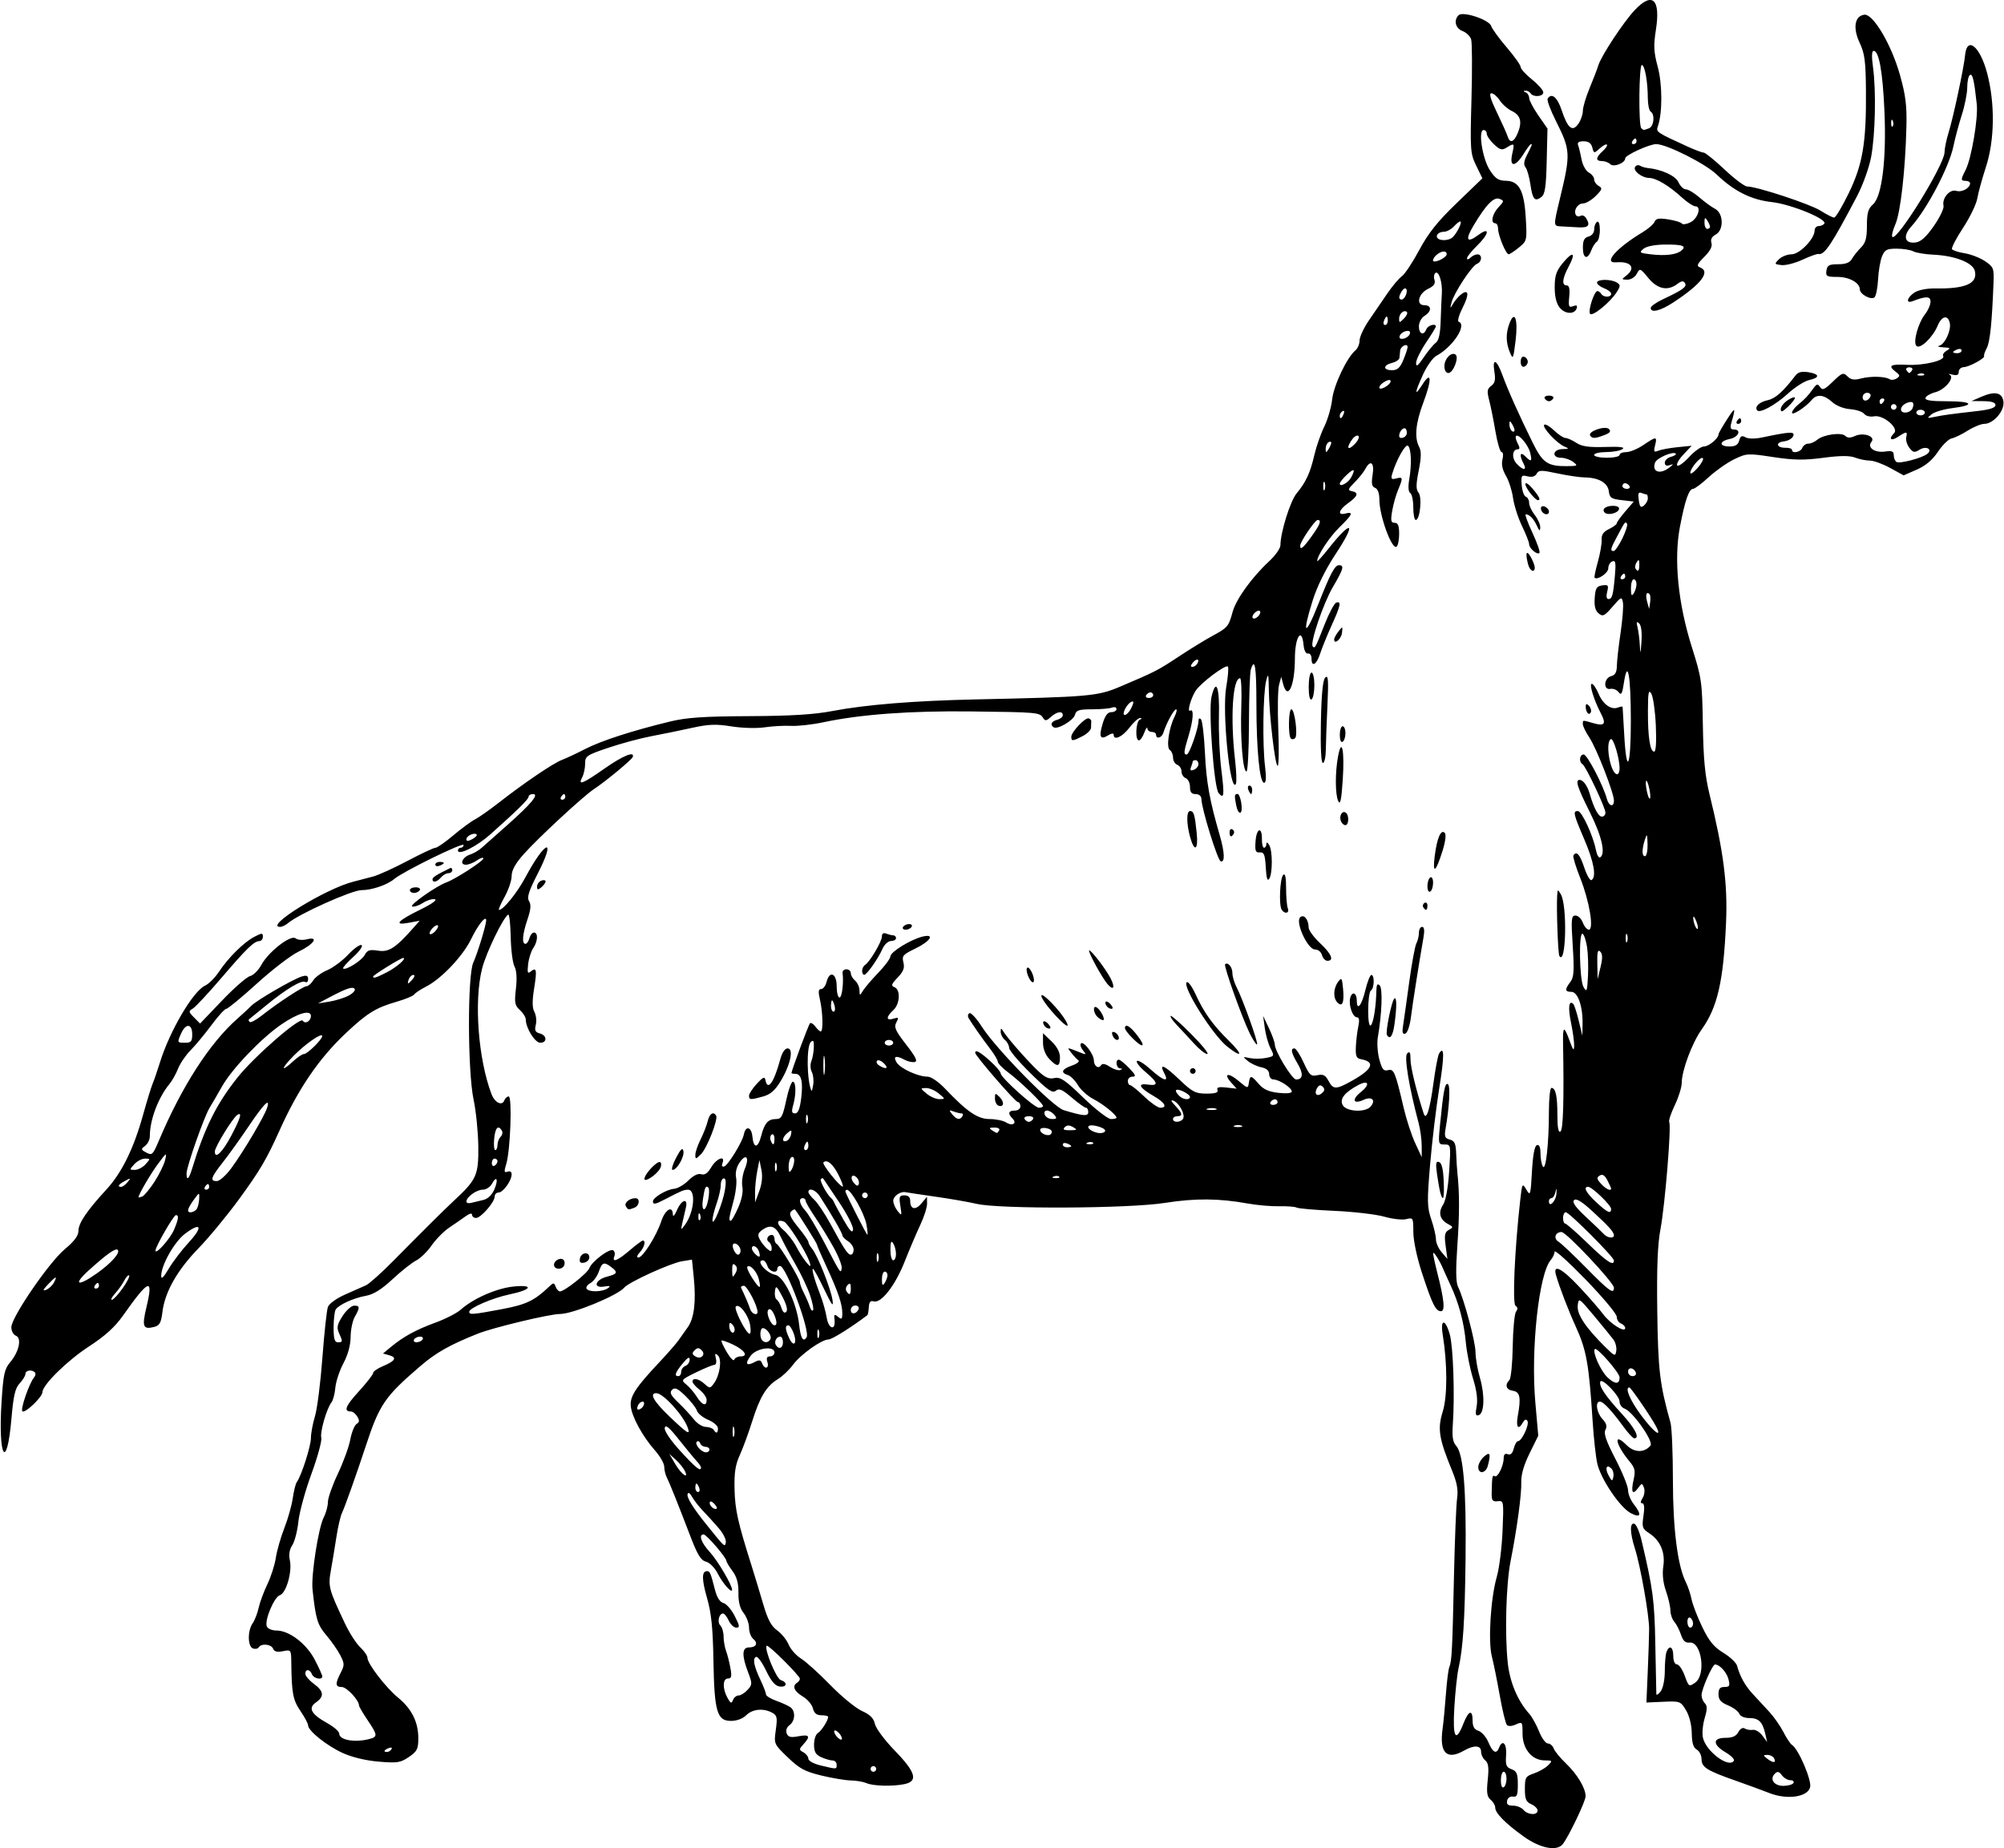 <?xml version="1.0" encoding="UTF-8"?>
<svg version="1.1" viewBox="0 0 664.69 613.12" xmlns="http://www.w3.org/2000/svg">
<path d="m505.31 609.25c-6.109-4.398-9.375-7.73-9.375-9.566 0-0.733-0.683-1.899-1.518-2.592-1.209-1.003-1.405-2.344-0.962-6.583 0.424-4.061 0.229-5.595-0.826-6.47-0.76-0.631-1.382-1.939-1.382-2.907 0-2.106-2.306-2.251-5.625-0.354-5.787 3.308-8.266 0.789-7.139-7.256 0.308-2.196 0.804-7.369 1.103-11.494 0.299-4.125 0.803-8.133 1.12-8.906 0.833-2.036 1.012-5.491 1.548-30 0.265-12.117 0.73-23.788 1.033-25.936 0.412-2.916-0.018-5.289-1.699-9.375-4.322-10.507-4.842-13.798-3.074-19.419 1.589-5.053 1.591-15.816 4e-3 -25.661-0.848-5.258 0.88-5.255 2.353 5e-3 1.142 4.078 1.686 20.361 1.001 29.945-0.287 4.015-4e-3 5.759 1.143 7.031 2.369 2.628 3.357 14.576 3.086 37.317-0.247 20.778-0.818 29.666-2.351 36.562-0.458 2.062-1.077 7.863-1.374 12.891-0.595 10.056 0.435 11.91 2.996 5.391 1.737-4.421 3.064-4.855 3.064-1.001 0 1.966 0.559 2.927 1.961 3.372 1.078 0.342 2.561 2.058 3.294 3.813 1.43 3.423 2.655 4.044 3.522 1.785 1.129-2.942 2.614-1.365 2.336 2.48-0.238 3.295 0.037 4.004 1.803 4.657 1.738 0.643 2.084 1.484 2.084 5.061 0 3.533-0.283 4.242-1.607 4.015-0.925-0.159-1.75 0.421-1.944 1.365-0.248 1.208 0.269 1.641 1.961 1.641 1.264 0 2.823 0.633 3.465 1.406 1.418 1.709 4.688 1.864 4.688 0.222 0-0.651-0.949-1.6-2.109-2.109-1.729-0.758-2.109-1.671-2.109-5.061 0-3.82 0.23-4.213 3.017-5.156 1.659-0.562 3.753-1.759 4.654-2.662 1.559-1.562 1.504-1.641-1.142-1.657-4.192-0.025-7.31-3.803-7.31-8.859 0-3.934-0.072-4.034-2.213-3.059-1.344 0.613-2.517 0.669-2.989 0.143-0.427-0.476-1.488-4.873-2.358-9.771s-2.048-10.725-2.618-12.947c-1.288-5.028-0.399-19.335 1.642-26.428 0.816-2.836 1.675-9.688 1.908-15.227 0.417-9.909 0.391-10.068-1.622-9.844-1.74 0.193-2.036-0.228-1.984-2.819 0.11-5.401 0.219-5.979 1.033-5.475 0.957 0.591 2.95-3.479 2.95-6.024 0-1.193 0.462-1.624 1.367-1.277 0.912 0.35 1.57-0.284 1.977-1.904 0.335-1.336 0.975-2.429 1.421-2.429 1.255 0 3.829-5.551 3.112-6.71-0.422-0.683-0.925-0.516-1.491 0.496-1.532 2.738-2.4 1.609-1.7-2.214 1.104-6.036 0.726-7.942-1.639-8.277-2.223-0.316-2.757-1.959-1.157-3.559 0.524-0.524 1.023-5.565 1.109-11.203 0.087-5.638 0.58-10.811 1.097-11.495 0.643-0.851 0.592-1.458-0.163-1.925-1.086-0.671-0.31-18.426 1.52-34.801 0.661-5.919 0.721-6.026 2.067-3.75 1.31 2.216 1.411 1.888 1.855-6.019 0.309-5.505 0.869-8.495 1.641-8.75 0.779-0.257 1.177 0.661 1.186 2.738 7e-3 1.719 0.367 3.681 0.797 4.36 0.991 1.563 2.001-7.641 2.001-18.248 0-4.307 0.377-7.831 0.837-7.831 1.394 0 1.975 2.658 1.975 9.038 0 4.094 0.329 5.869 1.008 5.449 0.918-0.567 1.212-10.333 0.871-28.99-0.113-6.189 0.271-6.341 2.266-0.896 1.086 2.966 1.361 3.236 1.414 1.392 0.036-1.258-0.438-4.727-1.054-7.708-1.028-4.979-0.695-7.6 0.779-6.126 0.328 0.328 1.136 2.824 1.795 5.547l1.199 4.95 0.074-3.75c0.117-5.912-1.558-10.781-3.709-10.781-2.182 0-2.261-0.764-0.34-3.281 1.179-1.545 1.318-3.65 0.787-11.953-0.576-9.008-0.479-10.078 0.906-10.078 0.853 0 1.951 1.055 2.441 2.344s1.381 2.344 1.981 2.344c1.774 0 0.209-9.468-2.828-17.101-1.489-3.743-2.516-7.122-2.281-7.509 1.006-1.659 2.14-0.401 3.599 3.992 0.858 2.582 1.946 4.456 2.419 4.163 1.693-1.046 0.806-6.004-2.421-13.546-3.617-8.45-3.827-9.382-2.109-9.359 1.292 0.018 5.04 8.094 5.967 12.859 0.324 1.667 0.96 2.803 1.413 2.523 1.897-1.173 0.576-7.001-3.385-14.936-4.21-8.432-4.95-10.774-3.406-10.774 1.177 0 2.591 1.97 3.365 4.688 1.317 4.628 2.853 7.5 4.01 7.5 0.648 0 1.177-0.589 1.177-1.309 0-1.659-6.503-15.418-7.61-16.103-1.278-0.79-0.978-3.213 0.398-3.213 1.153 0 6.452 10.157 7.704 14.766 0.67 2.468 2.321 2.835 2.321 0.516 0-2.53-5.758-17.299-8.143-20.89-1.193-1.796-2.169-3.799-2.169-4.453 0-1.418-0.242-1.396 3.509-0.32 3.725 1.068 4.319 0.277 2.46-3.279-2.301-4.404-3.95-9.777-2.999-9.777 0.482 0 1.486 1.461 2.233 3.247 1.494 3.576 4.17 5.492 6.448 4.618 0.811-0.311 1.504-0.415 1.54-0.231 0.036 0.184 0.266 4.129 0.511 8.767 0.762 14.435 2.238 11.605 2.222-4.261-0.015-15.032-1.063-20.727-2.299-12.489-0.553 3.689-0.88 4.265-1.761 3.107-0.595-0.782-1.821-1.269-2.723-1.084-2.422 0.498-2.195-3.581 0.234-4.216 1.359-0.355 1.886-1.298 1.915-3.428 0.022-1.616 0.573-6.524 1.225-10.906s1.005-8.929 0.784-10.102c-0.382-2.03-0.55-1.962-3.446 1.388-2.695 3.117-3.226 3.372-4.62 2.215-1.111-0.922-1.492-2.436-1.294-5.138 0.236-3.224 0.635-3.881 2.512-4.147 1.978-0.28 2.162-0.04 1.623 2.109-0.365 1.456-0.215 2.425 0.376 2.425 1.269 0 1.605-1.182 2.181-7.677 0.386-4.352 0.228-5.239-0.86-4.822-0.733 0.281-1.333 1.324-1.333 2.316 0 1.541-3.569 3.987-4.54 3.111-0.177-0.159 0.31-2.536 1.082-5.281 0.772-2.745 1.338-6.032 1.259-7.303-0.104-1.671 0.571-2.66 2.434-3.567 1.418-0.69 2.579-1.548 2.58-1.907 9.4e-4 -0.359 1.269-2.128 2.817-3.933l2.815-3.281-3.989-0.469c-3.458-0.406-4.027-0.794-4.273-2.919-0.325-2.802-3.365-4.563-7.963-4.614-1.651-0.018-5.745-0.621-9.097-1.339-5.37-1.151-6.188-1.138-6.888 0.112-0.522 0.933-1.552 1.228-3.008 0.862-2.06-0.517-2.195-0.314-1.941 2.916 0.15 1.909 0.766 3.636 1.367 3.836 0.602 0.201 1.094 1.116 1.094 2.035 0 0.919 0.844 2.743 1.875 4.054 1.031 1.311 1.846 3.161 1.812 4.111-0.05 1.36-0.293 1.229-1.146-0.617-1.08-2.337-2.424-3.708-3.663-3.736-0.36-8e-3 0.639 2.749 2.219 6.126 1.58 3.377 2.623 6.39 2.317 6.696-0.751 0.751-3.414-1.536-3.414-2.932 0-0.614-1.066-3.325-2.368-6.024-1.302-2.7-2.638-6.882-2.969-9.293-0.331-2.412-1.392-5.726-2.36-7.366-1.162-1.97-1.552-3.806-1.148-5.413 0.336-1.338 0.211-2.433-0.278-2.433s-1.406-3.059-2.038-6.797c-0.632-3.738-1.572-8.417-2.088-10.397-0.789-3.027-0.682-3.789 0.676-4.781 1.229-0.898 1.482-1.999 1.06-4.603-0.785-4.84 0.748-4.246 2.66 1.031 1.794 4.95 5.65 13.562 10.122 22.607 3.216 6.505 4.901 7.646 11.214 7.598 3.653-0.028 3.798-0.125 2.103-1.406-1.001-0.757-2.794-1.376-3.984-1.376-3.209 0-2.807-2.798 0.414-2.872 2.267-0.052 2.352-0.154 0.703-0.84-2.533-1.054-7.523-6.421-6.719-7.226 0.354-0.355 1.823 0.485 3.264 1.865 1.441 1.38 3.139 2.51 3.773 2.51s2.252 0.72 3.595 1.6c1.857 1.217 4.15 1.547 9.576 1.379 5.063-0.157 6.726 0.055 5.729 0.73-0.773 0.523-3.199 0.957-5.391 0.965-2.191 8e-3 -3.984 0.436-3.984 0.952 0 0.516 1.898 0.938 4.219 0.938s4.219-0.422 4.219-0.938c0-0.516 0.996-0.938 2.213-0.938s3.767-1.055 5.667-2.344c4.321-2.932 4.656-2.922 3.893 0.119-0.53 2.113-0.378 2.363 1.07 1.762 0.929-0.385 3.798-0.913 6.376-1.172l4.688-0.471-2.744 2.918c-1.509 1.605-2.425 3.238-2.034 3.628s2.158-0.871 3.929-2.803c1.77-1.932 3.992-3.512 4.936-3.512 1.602 0 4.82-2.687 4.82-4.026 0-0.328 1.307-2.615 2.904-5.082 2.716-4.196 2.879-4.027 1.326 1.374-0.445 1.548-0.215 2.109 0.863 2.109 2.639 0 1.543 2.563-1.343 3.141-3.588 0.718-3.666 2.484-0.109 2.484 1.953 0 2.845-0.543 3.215-1.958 0.395-1.512 0.869-1.758 2.08-1.081 0.937 0.524 3.134 0.55 5.457 0.064 9.464-1.98 10.991-2.052 10.391-0.486-0.312 0.813-1.692 1.608-3.066 1.767-2.968 0.343-2.495 2.18 0.548 2.127 1.16-0.02 2.109 0.296 2.109 0.703 0 1.333 2.858 0.775 3.411-0.666 0.297-0.773 1.2-1.406 2.006-1.406s2.132-0.576 2.947-1.279c2.002-1.731 8.038-2.569 9.313-1.294 0.718 0.718 1.658 0.733 3.158 0.05 2.897-1.32 7.014 0.129 5.511 1.94-1.55 1.868 1.091 3.71 4.583 3.198 2.229-0.327 2.821-0.066 2.821 1.243 0 0.912 0.413 1.913 0.918 2.225 1.043 0.645 8.302-1.248 10.137-2.644 2.006-1.525-0.251-2.824-2.484-1.429-1.701 1.062-2.152 0.979-3.389-0.626-0.785-1.018-1.257-2.59-1.048-3.492 0.466-2.022 0.154-2.036-2.76-0.127-2.342 1.535-3.192 0.68-1.253-1.26 1.669-1.669-3.647-6.141-6.624-5.572-1.333 0.255-2.748-0.097-3.304-0.822-0.535-0.697-2.629-1.394-4.653-1.549-2.192-0.168-4.615-1.134-5.996-2.391-2.707-2.464-5.078-2.695-6.767-0.659-1.962 2.364-6.526 5.322-6.526 4.23 0-0.556 0.895-1.745 1.99-2.642 2.357-1.933 3.241-2.873 5.055-5.381 1.162-1.607 1.487-1.675 2.271-0.48 0.762 1.163 1.469 0.858 4.245-1.833 3.049-2.955 3.457-3.102 4.827-1.732 1.127 1.127 2.223 1.305 4.444 0.722 3.253-0.854 8.029-0.738 9.556 0.232 0.54 0.343 1.595 0.222 2.344-0.269 1.165-0.764 1.124-1.075-0.279-2.151-2.744-2.103-1.885-2.642 3.75-2.354 5.545 0.283 12.825-1.505 11.942-2.933-0.273-0.442 0.25-1.239 1.163-1.771 1.419-0.826 1.252-0.987-1.152-1.104-1.547-0.075-2.116-0.322-1.264-0.548 1.797-0.477 3.92-5.035 3.457-7.423-0.562-2.898-2.644-2.532-3.999 0.703-1.681 4.011-5.866 8.019-7.093 6.792-1.193-1.193 0.57-7.595 2.911-10.571 0.974-1.238 1.77-3.083 1.77-4.101 0-1.859-1.448-1.894-6.007-0.144-2.288 0.878-1.774-1.276 0.69-2.89 1.27-0.832 4.115-1.398 6.797-1.352 10.145 0.173 14.269-1.654 13.211-5.853-0.685-2.717-6.615-5.023-13.752-5.349-2.757-0.126-5.756-0.626-6.665-1.113-0.908-0.486-3.377-0.884-5.486-0.884-3.305 0-3.979 0.356-4.879 2.578-0.574 1.418-1.159 4.84-1.3 7.605-0.141 2.765-0.665 5.436-1.166 5.936-1.061 1.061-4.881-0.979-4.881-2.606 0-2.184-3.498-4.138-7.405-4.138-3.583 0-3.946-0.208-3.676-2.102 0.25-1.757 0.887-2.103 3.881-2.109 2.513-0.005 3.873-0.528 4.559-1.754 0.538-0.961 1.879-2.648 2.981-3.75 1.573-1.573 2.004-3.14 2.004-7.288 0-4.212 0.404-5.639 1.99-7.031 3.006-2.64 4.522-14.93 3.822-30.983-0.57-13.058-1.81-19.983-3.58-19.983-0.631 0-0.705 1.85-0.216 5.391 1.076 7.79 0.769 22.462-0.625 29.847-0.669 3.545-2.747 9.313-4.68 12.991-8.467 16.111-10.797 19.602-12.784 19.158-0.441-0.098-2.821 0.757-5.289 1.901-2.468 1.144-5.606 1.948-6.974 1.787-2.373-0.28-2.411-0.369-0.836-1.934 0.908-0.902 2.781-1.641 4.162-1.641 2.68-3e-5 7.667-5.151 7.667-7.919 0-0.801 0.608-1.456 1.351-1.456s1.587-0.382 1.876-0.849c0.922-1.492-11.116-6.405-17.402-7.102-6.864-0.762-12.521-3.591-18.331-9.167-3.764-3.613-16.608-10.069-20.031-10.069-2.262 0-10.275 3.664-10.275 4.698 0 1.574-3.845 3.082-4.976 1.951-0.563-0.563-1.784-1.024-2.712-1.024-2.207 0-2.138-1.177 0.193-3.287 1.034-0.936 1.67-1.913 1.412-2.171-0.258-0.258-1.333 0.314-2.39 1.27-1.879 1.7-1.933 1.693-2.459-0.318-0.372-1.423-1.258-2.057-2.873-2.057-1.639 0-2.181 0.399-1.821 1.34 0.283 0.737 0.799 2.858 1.147 4.713 0.348 1.855 1.427 3.799 2.399 4.318 0.971 0.52 1.766 1.542 1.766 2.272 0 0.73 0.677 1.706 1.505 2.169 1.312 0.735 1.187 1.161-0.98 3.328-1.367 1.367-3.265 2.485-4.218 2.485-1.818 0-3.256 2.367-2.34 3.85 0.295 0.477 0.976 0.596 1.514 0.264 0.538-0.332 1.346-0.023 1.796 0.688 1.583 2.5 0.868 3.335-2.669 3.114-1.934-0.121-4.513-0.264-5.731-0.318-2.392-0.106-2.396-0.22-0.276-9.004 3.661-15.169 3.607-16.214-1.343-26.077-1.77-3.526-2.977-6.801-2.683-7.277 1.284-2.078 3.2-0.522 4.619 3.75 2.029 6.107 3.598 7.403 5.564 4.596 0.82-1.171 1.491-3.102 1.491-4.292 0-1.19 1.004-4.577 2.231-7.526 1.227-2.949 2.54-6.372 2.918-7.606 0.976-3.185 8.346-14.365 12.078-18.322 5.844-6.196 8.592-3.641 7.01 6.52-0.826 5.304-0.725 7.379 0.593 12.249 1.56 5.763 1.603 15.287 0.088 19.663-0.706 2.039-0.704 2.041 9.872 6.877 2.377 1.087 4.756 1.976 5.288 1.976 0.532 0 3.65 2.528 6.929 5.617 3.279 3.09 6.645 5.621 7.481 5.625 3.241 0.016 20.824 5.806 24.305 8.003 2.018 1.274 4.072 2.317 4.564 2.317s2.661-3.635 4.822-8.079c4.653-9.569 5.863-16.765 5.721-34.037-0.08-9.819-0.41-12.317-2.103-15.918-2.29-4.871-1.645-8.811 1.516-9.269 2.928-0.424 9 9.794 11.858 19.958 1.91 6.791 2.329 10.176 2.146 17.344-0.366 14.386-1.946 28.324-3.652 32.211-0.873 1.989-1.329 3.875-1.014 4.19 1.538 1.538 17.246-23.898 17.311-28.031 0.021-1.326 0.626-4.279 1.344-6.562 1.511-4.802 5.098-21.613 5.471-25.642 0.608-6.565 4.978-3.001 7.337 5.984 2.641 10.061 2.473 22.209-0.432 31.103-1.24 3.797-2.522 8.471-2.849 10.388-0.327 1.916-2.454 6.316-4.728 9.777s-3.92 6.638-3.66 7.06c0.261 0.422 2.161 1.037 4.222 1.367s5.096 1.511 6.743 2.626c2.809 1.901 2.983 2.344 2.8 7.138-0.508 13.286-1.168 19.685-2.238 21.684-0.641 1.197-1.039 2.382-0.885 2.632 0.431 0.699-4.91 3.618-6.761 3.696-0.902 0.038-1.641 0.73-1.641 1.538 0 1.054-0.597 1.321-2.109 0.946-1.16-0.288-1.593-0.285-0.962 7e-3 1.89 0.873-1.425 4.974-4.708 5.825-1.581 0.41-3.044 1.253-3.251 1.874-0.273 0.818 1.722 1.129 7.257 1.129 8.487 0 9.373 1.311 1.546 2.288-2.785 0.348-5.849 1.269-6.809 2.046-1.628 1.318-1.556 1.375 1.067 0.84 3.021-0.616 5.17-0.909 14.297-1.953 3.99-0.456 5.859-1.077 5.859-1.946 0-0.87-1.266-1.288-3.984-1.313l-3.984-0.037 3.247-1.409c4.587-1.99 7-1.433 7.36 1.698 0.349 3.03-3.367 7.284-6.365 7.284-1.065 0-3.533 1.008-5.484 2.24-1.951 1.232-4.355 2.395-5.341 2.585s-3.02 2.173-4.521 4.407c-1.853 2.759-4.118 4.669-7.062 5.956l-4.335 1.894-4.454-2.447c-2.45-1.346-5.481-2.447-6.736-2.447-1.255 0-3.456-0.446-4.891-0.992-1.851-0.704-4.933-0.685-10.608 0.065-6.365 0.841-9.761 0.789-16.629-0.256-8.342-1.27-8.771-1.245-12.862 0.726-2.328 1.122-6.134 3.793-8.459 5.936-2.325 2.143-4.668 3.896-5.208 3.896-1.363 0-2.689 3.846-4.363 12.647-2.057 10.818-0.607 25.403 3.962 39.853 3.252 10.286 3.42 11.47 3.652 25.781 0.185 11.369 0.716 16.929 2.195 22.969 4.672 19.074 6.057 29.827 5.495 42.656-0.852 19.454-2.819 28.078-8.081 35.436-3.165 4.426-6.609 13.642-6.609 17.684 0 1.469-1.044 4.835-2.321 7.48-1.276 2.646-2.099 5.168-1.829 5.605 0.751 1.215-1.408 27.562-2.91 35.513-0.953 5.044-1.252 12.729-1.059 27.188 0.262 19.585 0.817 24.263 4.393 37.031 0.433 1.547 0.79 10.1 0.793 19.008 5e-3 16.284 1.564 28.512 4.329 33.961 0.654 1.289 1.494 3.82 1.865 5.625 0.372 1.805 1.989 5.982 3.594 9.284 2.249 4.627 3.842 6.561 6.948 8.437 2.217 1.339 4.263 3.278 4.547 4.31 1 3.631 2.651 6.591 5.226 9.375 1.431 1.547 3.881 4.196 5.444 5.886 1.563 1.69 3.682 4.721 4.709 6.733s2.304 3.93 2.839 4.26c2.125 1.313 6.589 11.722 6.012 14.02-0.825 3.286-7.621 4.264-13.52 1.945-2.32-0.912-7.383-2.769-11.25-4.127-9.518-3.341-11.25-4.44-11.25-7.142 0-1.245-0.713-2.663-1.585-3.151-1.131-0.633-1.605-2.19-1.655-5.437-0.042-2.747-0.798-5.765-1.909-7.616-1.787-2.978-2.002-3.058-7.486-2.812l-5.646 0.253 0.443-10.312c0.244-5.672 0.45-12 0.458-14.062 0.018-4.569-2.873-20.928-4.721-26.719-1.672-5.24-1.745-8.73-0.17-8.205 0.642 0.214 1.706 2.675 2.365 5.469 3.826 16.229 4.31 19.886 4.578 34.611 0.155 8.508 0.305 15.891 0.335 16.406 0.029 0.516 0.673 0.119 1.43-0.882 0.803-1.061 1.376-3.863 1.376-6.72 0-2.695 0.256-5.568 0.569-6.383 0.94-2.449 2.243-1.676 2.243 1.33 0 1.675 0.49 2.812 1.212 2.812 0.667 0 1.83 1.694 2.585 3.763 1.332 3.653 1.434 3.72 3.475 2.291 3.676-2.575 2.115-13.725-1.861-13.294-1.394 0.151-2.179-0.566-2.852-2.604-0.511-1.547-1.507-3.478-2.213-4.293-0.706-0.814-1.29-2.502-1.298-3.75-7e-3 -1.248-0.673-4.164-1.479-6.479-0.954-2.74-1.259-5.585-0.874-8.153 0.698-4.654-0.978-8.573-4.711-11.019-2.264-1.484-2.43-1.997-1.865-5.764 0.405-2.698 0.272-4.136-0.383-4.136-0.68 0-0.651-0.564 0.09-1.751 0.601-0.963 0.804-2.504 0.451-3.425-0.609-1.586-0.711-1.581-1.946 0.109-1.83 2.503-2.429 1.41-1.496-2.729 0.673-2.982 0.47-3.917-1.319-6.067-4.745-5.707-5.525-9.979-0.995-5.449 2.553 2.553 5.881 2.62 7.924 0.158 1.119-1.348-5.884-11.321-8.618-12.275-0.902-0.315-1.641-1.366-1.641-2.337 0-1.922-5.908-8.014-6.389-6.588-0.495 1.468 1.637 4.675 6.947 10.451 4.588 4.991 6.319 8.34 4.309 8.34-0.417 0-1.999-1.7-3.516-3.778-3.984-5.459-6.745-8.409-7.869-8.409-1.643 0-1.098 3.704 0.854 5.799 1.323 1.42 1.596 2.42 0.976 3.578-0.635 1.187 0.232 3.712 3.32 9.662 2.299 4.43 4.18 9.074 4.18 10.319s0.844 3.337 1.875 4.648c2.764 3.514 2.395 4.749-0.909 3.04-3.63-1.877-10.052-11.391-11.185-16.57-0.49-2.238-1.174-8.5-1.521-13.914-1.22-19.03-2.035-23.613-5.581-31.406-2.51-5.516-5.356-12.929-6.569-17.109-1.125-3.877 1.91-2.325 7.832 4.005 3.146 3.363 6.675 7.412 7.842 8.998 2.29 3.111 7.279 6.244 7.279 4.57 0-0.545-0.633-1.234-1.406-1.531-0.773-0.297-1.406-1.306-1.406-2.243 0-0.937-4.633-6.482-10.296-12.322-5.663-5.84-10.304-10.019-10.312-9.286-8e-3 0.733-0.589 1.998-1.289 2.812-3.936 4.577-6.647 29.668-5.103 47.219l0.972 11.052-2.882 5.854c-1.907 3.873-2.838 7.112-2.753 9.573 0.136 3.951-1.411 15.383-3.549 26.219-1.499 7.596-1.957 24.257-0.929 33.75 0.698 6.444 3.285 12.565 7.131 16.875 0.92 1.031 2.385 3.668 3.256 5.859 0.871 2.191 2.183 3.984 2.917 3.984 0.734 0 1.597 0.738 1.918 1.641 0.321 0.902 2.152 3.139 4.07 4.971 3.784 3.615 6.548 8.245 6.52 10.92-0.018 1.703-5.742 13.653-7.63 15.927-1.995 2.404-7.534 1.275-12.978-2.644zm-5.625-19.152c0-1.259-0.422-2.288-0.938-2.288s-0.938 1.29-0.938 2.868c0 1.673 0.391 2.627 0.938 2.288 0.516-0.319 0.938-1.609 0.938-2.868zm95.156 1.462c0.319-0.516-0.137-0.938-1.013-0.938-0.876 0-2.138-0.738-2.805-1.641-0.935-1.265-1.47-1.387-2.337-0.532-1.829 1.803-0.282 4.047 2.789 4.047 1.533 0 3.047-0.422 3.366-0.938zm-19.744-7.408c0.287-0.465-0.953-1.716-2.757-2.781-4.335-2.558-4.35-4.811-0.032-4.811 2.304 0 3.544-0.553 4.266-1.901 0.614-1.147 1.464-1.621 2.142-1.195 0.619 0.388 1.825 0.591 2.681 0.45 0.856-0.141 2.272 0.714 3.148 1.898l1.592 2.154-0.645-2.807c-0.903-3.929-2.175-5.162-5.326-5.162-1.589 0-2.958-0.602-3.28-1.441-0.304-0.793-1.978-2.037-3.721-2.765-2.425-1.013-3.167-1.884-3.167-3.715 0-1.808 0.483-2.392 1.977-2.392 1.677 0 1.881-0.382 1.344-2.52-0.583-2.325-2.879-4.879-4.449-4.95-0.869-0.039-4.497 8.202-4.497 10.214 0 0.863 0.493 2.061 1.095 2.663 0.835 0.835 0.821 2.01-0.059 4.946-0.635 2.118-0.896 5.026-0.581 6.461 1.004 4.573 8.651 10.271 10.269 7.653zm13.22-0.967c-0.34-0.55-1.331-0.986-2.203-0.97-1.392 0.026-1.365 0.197 0.221 1.397 1.927 1.458 3.003 1.226 1.982-0.427zm-26.757-44.538c0-0.743-0.422-1.612-0.938-1.93-0.516-0.319-0.938 0.289-0.938 1.351s0.422 1.93 0.938 1.93c0.516 0 0.938-0.608 0.938-1.351zm-27.084-51.421c-1.622-1.622-2.239-0.086-0.924 2.3 1.083 1.965 1.244 2.011 1.57 0.449 0.2-0.957-0.091-2.195-0.646-2.75zm14.787-14.025c-1.667-3.16-8.334-12.891-8.832-12.891-1.587 0 0.211 4.266 3.877 9.199 4.222 5.681 7.159 7.87 4.955 3.692zm-12.078-16.248c0-1.491-7.504-10.076-8.199-9.381-0.924 0.924 1.948 7.326 4.238 9.449 2.514 2.331 3.961 2.306 3.961-0.069zm5.41-1.506c-0.579-1.738-2.598-2.027-2.598-0.371 0 0.816 0.668 1.484 1.484 1.484 0.816 0 1.317-0.501 1.113-1.113zm-7.446-11.006c-0.685-0.926-3.566-4.459-6.401-7.853-5.08-6.078-5.161-6.129-5.449-3.429-0.309 2.897 2.667 7.362 9.199 13.8 3.095 3.051 3.299 3.119 3.589 1.199 0.169-1.119-0.253-2.792-0.938-3.718zm0.161-17.226c0-1.679-15.788-18.467-17.367-18.467-2.112 0-2.783 2.147-1.007 3.223 0.903 0.548 5.064 4.476 9.246 8.73 7.59 7.72 9.127 8.817 9.127 6.514zm0-9.015c0-1.151-14.826-16.015-15.974-16.015-0.496 0-0.901 0.844-0.901 1.875s0.316 1.876 0.703 1.878c0.387 2e-3 3.753 2.955 7.481 6.562 6.388 6.183 8.691 7.692 8.691 5.699zm0-8.335c0-1.126-1.786-3.123-7.296-8.156-3.459-3.16-5.249-4.227-5.937-3.54-0.687 0.687 0.498 2.361 3.931 5.548 2.703 2.51 5.375 5.074 5.937 5.699 1.164 1.294 3.366 1.588 3.366 0.449zm-0.938-8.784c0-1.234-6.336-7.332-7.618-7.332-1.726 0-0.686 1.974 2.696 5.118 3.732 3.469 4.922 4.005 4.922 2.214zm-18.133-5.061c0.104-1.912 0.013-2.102-0.3-0.631-0.247 1.16-0.841 2.109-1.321 2.109-0.48 0-0.872 0.457-0.872 1.016 0 2.362 2.357 4e-3 2.493-2.494zm18.133-1.696c0-0.199-0.555-1.432-1.234-2.74-0.873-1.682-1.616-2.142-2.541-1.571-1.083 0.669-1.007 1.139 0.442 2.74 1.556 1.719 3.333 2.557 3.333 1.571zm-7.96-80.007c-0.322-2.179-0.983-4.208-1.469-4.508-1.356-0.838-1.093 15.259 0.289 17.673 1.049 1.833 1.203 1.459 1.469-3.577 0.163-3.094 0.033-7.408-0.289-9.588zm4.353 1.386c-0.815-0.815-1.052 0.173-0.968 4.029l0.113 5.109 0.968-4.029c0.705-2.936 0.674-4.322-0.113-5.109zm8.916-5.627c-0.26-0.645-0.473-0.117-0.473 1.172s0.213 1.816 0.473 1.172c0.26-0.645 0.26-1.699 0-2.344zm22.896-4.551c-0.494-1.235-0.925-1.753-0.958-1.15-0.079 1.463 1.013 4.239 1.483 3.769 0.205-0.205-0.031-1.383-0.525-2.619zm-16.111-25.449c-0.079-3.385-0.206-3.632-0.844-1.641-1.081 3.374-1.081 5.625 0 5.625 0.516 0 0.895-1.793 0.844-3.984zm0.562-18.516c-0.844-3.845-1.602-3.087-0.82 0.82 0.329 1.647 0.794 2.799 1.033 2.561 0.239-0.239 0.143-1.76-0.213-3.381zm-9.844-6.616c0-3.39-2.062-10.254-2.921-9.723-1.975 1.22-0.064 11.652 2.134 11.652 0.433 0 0.787-0.868 0.787-1.929zm12.022-14.243c-0.214-4.769-0.885-9.516-1.49-10.547-0.907-1.545-1.105-0.535-1.129 5.742-0.032 8.647 0.711 13.477 2.075 13.477 0.579 0 0.784-3.288 0.543-8.672zm-5.533-33.884c-0.853-0.792-0.98-0.482-0.535 1.306 0.321 1.289 0.667 4.031 0.77 6.094 0.153 3.083 0.248 2.85 0.535-1.306 0.217-3.137-0.076-5.45-0.77-6.094zm3.431-9.712c-1.021-1.021-1.409 0.314-0.761 2.621l0.647 2.303 0.329-2.19c0.181-1.204 0.084-2.435-0.215-2.734zm-4.309-3.279c8e-3 -0.902-0.408-1.641-0.923-1.641-0.516 0-0.931 1.371-0.923 3.047 0.011 2.312 0.234 2.708 0.923 1.641 0.5-0.773 0.915-2.144 0.923-3.047zm-3.736-2.578c0-0.516-0.186-0.938-0.413-0.938s-0.674 0.422-0.993 0.938c-0.319 0.516-0.133 0.938 0.413 0.938 0.546 0 0.993-0.422 0.993-0.938zm4.673-3.984c-0.011-1.647-0.203-1.811-0.876-0.748-0.474 0.749-0.653 1.698-0.399 2.109 0.813 1.316 1.29 0.807 1.275-1.361zm-5.587-8.721c1.136-2.347 1.807-4.527 1.49-4.844-0.669-0.669-0.487-0.903-3.174 4.083-2.311 4.289-2.493 5.029-1.236 5.029 0.47 0 1.784-1.921 2.92-4.268zm8.414-13.191c0-0.71-0.176-1.292-0.392-1.292-0.216 0-0.989-0.229-1.718-0.509-1.015-0.39-1.227 0.166-0.904 2.367 0.341 2.323 0.672 2.669 1.719 1.8 0.713-0.592 1.296-1.657 1.296-2.367zm-6.094-4.104c-0.319-0.516-0.976-0.938-1.462-0.938-0.485 0-0.882 0.422-0.882 0.938 0 0.516 0.658 0.938 1.462 0.938s1.201-0.422 0.882-0.938zm24.342-9.249c-0.719-0.716-4.199 3.385-4.157 4.899 0.016 0.587 1.093-0.141 2.392-1.618 1.299-1.478 2.093-2.954 1.765-3.281zm-11.162 3.153c1.517-1.174 1.547-1.313 0.179-0.837-1.084 0.378-1.641 0.098-1.641-0.826 0-0.768 0.931-1.641 2.068-1.938 1.138-0.297 1.839-0.77 1.558-1.051-0.876-0.876-6.261 1.431-6.836 2.93-1.19 3.102 1.572 4.121 4.671 1.723zm-48.303-1.342c-1.472-2.749-1.185-4.16 0.503-2.472 2.069 2.069 2.403 1.851 1.694-1.105-0.634-2.64-3.844-6.432-4.711-5.565-0.265 0.266-0.012 1.363 0.564 2.438 0.726 1.356 0.74 1.955 0.046 1.955-1.852 0-2.12 2.867-0.441 4.722 2.139 2.363 3.604 2.38 2.345 0.027zm-3.668-12.882c-0.817-1.405-1-1.446-1.023-0.227-0.03 1.579 0.955 3 1.62 2.336 0.219-0.219-0.049-1.168-0.596-2.109zm136.76-4.055c0-0.516-0.633-0.938-1.406-0.938s-1.406 0.422-1.406 0.938c0 0.516 0.633 0.938 1.406 0.938s1.406-0.422 1.406-0.938zm-4.074-1.447c0.709-1.849 0.049-2.499-1.814-1.784-2.342 0.899-2.787 3.231-0.617 3.231 1.031 0 2.125-0.651 2.43-1.447zm-5.301-0.428c0-0.516-0.422-0.938-0.938-0.938-0.516 0-0.938 0.422-0.938 0.938 0 0.516 0.422 0.938 0.938 0.938 0.516 0 0.938-0.422 0.938-0.938zm-4.219-1.875c0.319-0.516 0.133-0.938-0.413-0.938-0.546 0-0.993 0.422-0.993 0.938 0 0.516 0.186 0.938 0.413 0.938s0.674-0.422 0.993-0.938zm-4.434-1.699c0.204-0.612-0.297-1.113-1.113-1.113-0.816 0-1.484 0.668-1.484 1.484 0 1.656 2.018 1.367 2.598-0.371zm17.773-7.305c-0.312-0.312-1.12-0.345-1.797-0.074-0.748 0.299-0.526 0.521 0.566 0.566 0.988 0.041 1.542-0.181 1.23-0.492zm-3.965-1.309c0.319-0.516-0.103-0.938-0.938-0.938s-1.256 0.422-0.938 0.938 0.741 0.938 0.938 0.938 0.619-0.422 0.938-0.938zm16.406-6.533c0-0.499-0.633-0.665-1.406-0.368-0.773 0.297-1.406 0.705-1.406 0.908 0 0.203 0.633 0.368 1.406 0.368s1.406-0.409 1.406-0.908zm-9.222-41.279c1.982-2.836 3.438-5.867 3.235-6.736-0.585-2.508 2.087-5.625 4.237-4.943 1.826 0.58 4.563-0.919 4.563-2.498 0-0.452-0.633-0.823-1.406-0.823-1.734 0-1.744-0.375-0.101-3.562 1.948-3.779 4.235-17.188 3.729-21.868-0.864-7.995-1.39-10.24-2.269-9.697-0.49 0.303-0.89 2.143-0.89 4.09s-0.802 6.035-1.783 9.085c-0.981 3.05-2.245 7.774-2.809 10.498-1.425 6.877-8.779 20.872-13.993 26.632-2.849 3.147-2.178 5.699 1.386 5.275 1.804-0.215 3.501-1.73 6.102-5.453zm-98.591-28.125c0-0.516-0.186-0.938-0.413-0.938s-0.674 0.422-0.993 0.938-0.133 0.938 0.413 0.938c0.546 0 0.993-0.422 0.993-0.938zm4.142-4.319c1.636-0.628 2.029-4.608 0.545-5.525-0.516-0.319-0.942-2.348-0.948-4.508-0.014-5.454-1.013-10.96-1.987-10.96-0.944 0-1.125 20.002-0.19 20.938 0.761 0.761 0.743 0.761 2.58 0.056zm80.873-2.419c-0.299-0.748-0.521-0.526-0.566 0.566-0.041 0.988 0.181 1.542 0.492 1.23 0.312-0.312 0.345-1.12 0.074-1.797zm-340.48 551.43c-1.031-0.443-3.352-0.834-5.156-0.869s-6.21-0.774-9.789-1.643c-5.454-1.323-7.254-2.298-11.114-6.019-4.601-4.435-4.605-4.445-3.961-9.13 0.566-4.115 0.413-4.814-1.246-5.702-2.922-1.564-6.511-1.203-8.577 0.863-1.14 1.14-3.125 1.875-5.064 1.875-4.63 0-5.513-3.063-5.808-20.156-0.184-10.645-0.694-15.636-2.1-20.537-1.802-6.283-1.809-8.995-0.023-8.995 0.957 0 1.199 0.569 2.644 6.221 0.641 2.507 1.625 4.043 2.785 4.346 0.987 0.258 2.68 2.205 3.762 4.326 1.658 3.249 1.74 3.857 0.522 3.857-0.795 0-1.926-1.055-2.513-2.344s-1.435-2.344-1.884-2.344c-1.375 0-2.009 2.874-0.882 4 0.584 0.584 1.062 2.216 1.062 3.626 0 1.41 0.363 3.541 0.806 4.734 0.443 1.194 1.095 3.752 1.449 5.686 0.516 2.823 0.357 3.516-0.806 3.516-1.784 0-1.863 3.352-0.152 6.438 1.028 1.854 1.326 1.97 1.812 0.703 0.32-0.834 1.163-1.516 1.872-1.516 0.71 0 2.048-0.837 2.975-1.861 1.587-1.754 1.596-2.093 0.145-5.891-2.102-5.505-2.01-8.186 0.281-8.186 2.446 0 3.166-1.398 1.451-2.821-0.768-0.637-1.396-2.316-1.396-3.73 0-1.414-0.807-3.597-1.793-4.851-1.225-1.558-1.772-3.688-1.726-6.726 0.048-3.162-0.517-5.237-1.957-7.184-1.113-1.506-2.024-3.028-2.024-3.382 0-1.085-6.63-8.806-7.563-8.806-1.762 0-0.801 2.776 2.008 5.801 2.579 2.777 7.429 10.979 7.429 12.563 0 1.381-3.068-2.065-4.718-5.301-1.014-1.988-2.69-3.699-3.928-4.009-1.682-0.422-2.817-2.259-5.136-8.314-4.218-11.012-6.948-17.825-7.898-19.713-0.451-0.895-0.82-2.476-0.82-3.513s-1.398-3.468-3.107-5.403c-4.136-4.683-7.721-11.301-8.002-14.768-0.257-3.183 1.686-6.158 9.348-14.308 2.773-2.95 5.675-6.264 6.449-7.364 0.773-1.1 2.183-3.092 3.133-4.427 2.107-2.963 2.776-8.511 1.981-16.432l-0.599-5.968-3.298 0.535c-3.831 0.622-17.639 6.913-19.139 8.72-2.188 2.637-17.118 8.776-21.337 8.774-3.414-2e-3 -22.184 4.497-27.304 6.544-9.241 3.694-13.787 6.259-18.961 10.698-11.814 10.135-13.604 12.742-18.088 26.353-3.224 9.788-6.988 20.379-7.994 22.5-0.49 1.031-1.312 4.617-1.829 7.969-0.516 3.352-1.336 8.315-1.823 11.031-0.951 5.311-0.711 6.216 4.666 17.583 1.469 3.105 3.749 6.659 5.069 7.898 1.319 1.239 2.398 2.811 2.398 3.494 0 1.956 6.065 9.849 10.14 13.197 4.547 3.735 6.737 8.13 6.729 13.503-6e-3 3.568-0.397 4.343-3.134 6.207-2.807 1.911-3.84 2.069-10.072 1.536-4.332-0.371-8.838-1.467-11.981-2.914-5.247-2.417-11.369-7.329-11.369-9.121 0-0.571-1.145-2.718-2.545-4.771-2.5-3.669-2.913-5.881-3.033-16.272-0.046-4.021-0.101-4.091-2.775-3.556-1.906 0.381-2.885 0.134-3.252-0.82-0.586-1.528-3.92-1.856-4.776-0.469-0.305 0.493-1.173 0.659-1.93 0.368-1.752-0.672-1.808-5.853-0.09-8.322 0.708-1.017 1.605-3.326 1.994-5.13s1.688-5.322 2.887-7.816c1.199-2.494 2.469-6.465 2.823-8.824 0.354-2.359 1.617-6.774 2.808-9.812 1.191-3.038 2.451-7.505 2.801-9.926 0.35-2.421 0.949-4.824 1.331-5.34 1.513-2.043 4.694-11.952 4.694-14.625 0-1.56 0.604-4.813 1.342-7.23 0.738-2.417 1.845-11.145 2.461-19.395 0.615-8.25 1.442-15.856 1.837-16.901 0.403-1.066 2.925-2.87 5.742-4.107 2.763-1.213 5.868-2.588 6.899-3.054s5.094-4.103 9.027-8.081c11.147-11.271 16.951-17.03 20.385-20.226 7.248-6.747 7.93-8.295 7.82-17.76-0.055-4.741-0.756-11.707-1.557-15.479-1.991-9.376-2.067-41.208-0.108-45.5 1.406-3.082 4.277-12.492 4.277-14.02 0-1.876-2.738 1.524-4.978 6.183-2.698 5.612-9.845 13.176-14.881 15.749-1.899 0.97-3.699 2.164-4.002 2.653-0.302 0.489-2.968 1.587-5.923 2.44-6.841 1.974-9.769 3.796-16.868 10.496-8.87 8.372-15.709 18.423-21.868 32.138-4.295 9.565-6.501 13.318-13.356 22.724-3.957 5.429-10.04 12.805-13.519 16.391-7.08 7.298-11.155 14.48-11.98 21.116-0.457 3.681-0.939 4.546-2.787 5.01-3.674 0.922-4.066-0.109-2.511-6.608 2.38-9.945 0.823-9.376-7.798 2.85-2.677 3.796-5.919 6.732-11.33 10.26-7.177 4.679-15.369 12.741-15.382 15.137-0.009 1.575-5.627 6.982-6.619 6.369-0.814-0.503 2.192-9.281 3.87-11.303 0.468-0.564 0.574-1.304 0.235-1.643-1.025-1.025-3.117-0.693-3.117 0.495 0 0.611-0.856 2.022-1.902 3.136-1.507 1.604-2.076 4.026-2.739 11.658-1.54 17.732-4.447 13.103-3.3-5.255 0.59-9.435 0.953-11.116 2.906-13.437 2.931-3.483 3.878-7.988 1.844-8.769-0.823-0.316-1.496-1.571-1.496-2.789 0-3.286 12.452-21.481 17.719-25.89 3.213-2.69 4.547-4.495 4.547-6.154 0-2.493 2.874-6.731 9.231-13.612 5.069-5.487 9.046-13.531 12.098-24.47 1.352-4.846 2.824-9.655 3.271-10.686 0.447-1.031 1.534-4.195 2.416-7.031 3.268-10.509 11.018-23.698 14.986-25.506 1.222-0.557 3.283-2.616 4.58-4.575 3.117-4.71 8.323-9.852 11.791-11.645 2.501-1.293 2.798-1.295 2.798-0.016 0 0.787-0.527 1.444-1.172 1.462-1.777 0.047-4.193 2.398-12.735 12.388-4.297 5.026-8.516 9.539-9.375 10.028-1.42 0.809-1.38 1.074 0.441 2.917l2.003 2.027 7.279-7.619c4.004-4.191 8.188-7.847 9.299-8.126 1.111-0.279 2.797-1.95 3.747-3.715 2.338-4.342 9.78-10.126 11.351-8.822 0.644 0.534 2.321 0.683 3.726 0.33 4.191-1.052 2.35 1.657-2.805 4.126-2.479 1.188-8.662 5.934-13.739 10.547-5.077 4.613-9.648 8.387-10.157 8.387-0.509 0-2.72 2.426-4.913 5.391-2.193 2.965-5.299 6.713-6.903 8.328-1.604 1.616-3.477 4.358-4.164 6.094-0.687 1.736-1.946 4-2.798 5.031-3.799 4.595-6.584 11.963-6.584 17.421 0 1.133-0.709 2.578-1.575 3.211-1.446 1.058-1.411 1.24 0.436 2.228 1.86 0.996 2.168 0.705 4.094-3.861 7.607-18.031 16.838-32.397 26.043-40.532 1.77-1.564 3.879-3.519 4.688-4.345 1.795-1.834 13.79-8.793 16.705-9.693 1.589-0.49 2.109-0.275 2.109 0.874 0 0.839-0.43 1.259-0.955 0.935-1.204-0.744-6.45 2.415-13.108 7.895-2.836 2.334-5.332 4.362-5.547 4.508-0.215 0.145-0.121 0.534 0.209 0.864 0.33 0.33 2.136-0.62 4.015-2.109 5.265-4.176 13.762-9.74 14.874-9.74 0.549 0 1.545-0.875 2.213-1.944 0.668-1.069 2.757-2.589 4.644-3.377 1.886-0.788 5.011-3.112 6.944-5.165 1.933-2.052 3.937-3.471 4.453-3.151s-0.744 2.101-2.801 3.959-3.557 3.562-3.334 3.785c0.784 0.784 6.16-2.583 7.186-4.5 0.855-1.598 1.638-1.841 4.481-1.395 3.54 0.556 5.795-0.932 11.869-7.829l1.862-2.114-3.638 0.683c-5.173 0.971-3.723-0.663 3.909-4.399 3.774-1.848 5.68-3.222 4.733-3.412-0.872-0.175-2.651 0.38-3.954 1.234-1.303 0.854-2.9 1.376-3.548 1.159-1.103-0.368 8.102-6.84 11.357-7.987 2.877-1.013 12.261-7.075 12.261-7.921 0-0.472-0.938-0.201-2.084 0.602s-2.82 1.459-3.721 1.459c-2.248 0-1.159-2.56 1.438-3.379 1.113-0.351 2.866-1.389 3.898-2.307s4.773-4.239 8.315-7.382c8.049-7.141 10.736-10.37 8.628-10.37-0.811 0-1.474 0.388-1.474 0.863 0 0.854-3.598 4.403-12.656 12.483-4.579 4.084-10.781 7.165-10.781 5.355 0-0.489 0.422-0.889 0.938-0.889 0.516 0 0.938-0.414 0.938-0.919 0-1.035-20.064 8.801-22.969 11.26-2.35 1.989-7.426 3.722-10.903 3.722-3.186 0-20.813 7.913-24.327 10.921-0.814 0.697-2.009 1.267-2.656 1.267-5.454 0 14.972-12.625 24.241-14.983 1.833-0.466 4.809-1.244 6.614-1.729s6.96-2.829 11.456-5.21c4.496-2.38 8.648-4.328 9.226-4.328s3.227-1.841 5.887-4.091 5.892-4.631 7.181-5.292 4.875-3.179 7.969-5.597c8.356-6.531 18.072-13.115 20.923-14.178 1.383-0.516 4.835-2.136 7.671-3.6 5.279-2.725 15.639-6.082 28.125-9.111 5.54-1.344 11.106-1.725 26.25-1.797 13.943-0.066 21.535-0.533 27.656-1.702 11.042-2.108 27.039-3.405 47.467-3.849 37.688-0.819 40.476-1.065 47.919-4.224 11.728-4.979 12.475-5.362 19.493-9.998 3.772-2.492 8.787-5.572 11.145-6.846 5.067-2.737 5.386-3.116 6.718-7.997 1.146-4.197 6.422-11.508 12.093-16.755 2.067-1.912 3.758-4.322 3.758-5.356 0-4.182 3.252-14.62 5.34-17.142 3.123-3.773 4.537-6.827 5.912-12.778 0.655-2.836 2.128-7.055 3.273-9.375 1.145-2.32 2.329-6.397 2.63-9.06 0.537-4.742 4.906-13.945 7.734-16.292 0.748-0.621 1.36-2.089 1.36-3.263 0-1.174 1.398-4.181 3.107-6.682 1.709-2.501 4.477-6.546 6.152-8.988 1.674-2.442 3.833-4.993 4.797-5.668s3.551-4.583 5.75-8.684c3.031-5.655 6.042-9.428 12.461-15.613l8.464-8.156-2.05-4.22c-1.95-4.014-2.026-5.091-1.564-22.114 0.267-9.842 0.216-18.746-0.115-19.787-0.33-1.041-1.619-2.28-2.864-2.753-2.335-0.888-2.997-3.549-1.304-5.241 1.419-1.419 10.149 1.472 10.819 3.584 0.294 0.925 2.611 4.109 5.151 7.075 2.539 2.966 4.621 5.901 4.625 6.521 5e-3 0.62 1.696 2.484 3.758 4.141 2.062 1.657 3.75 3.576 3.75 4.263 0 1.45-3.362 1.699-4.219 0.312-0.319-0.516-1.082-0.904-1.696-0.863-0.805 0.053-0.79 0.206 0.055 0.547 0.645 0.26 1.172 1.1 1.172 1.866 0 0.766 1.368 3.368 3.04 5.781l3.04 4.388-0.26 10.781c-0.208 8.607-0.565 11.012-1.772 11.923-2.178 1.646-2.92 0.789-3.643-4.211-0.353-2.437-1.073-4.973-1.602-5.635-0.668-0.837-0.573-1.98 0.308-3.75 1.952-3.917 1.966-3.952 1.489-3.952-0.246 0-1.36 1.477-2.475 3.281-2.726 4.411-4.745 4.411-3.75 0 0.825-3.656 0.737-3.757-1.848-2.143-1.54 0.962-2.192 0.791-4.206-1.101-1.311-1.232-2.383-2.798-2.383-3.482 0-0.684-0.474-1.243-1.054-1.243-1.879 0-0.396 9.518 2.075 13.32 1.821 2.801 2.847 3.484 5.285 3.516 4.419 0.058 6.103 3.207 6.636 12.405 0.427 7.378 0.384 7.561-2.269 9.731-1.487 1.216-3.015 2.227-3.395 2.245-0.911 0.044-3.528-6.274-3.528-8.518 0-0.968-0.422-1.76-0.938-1.76-1.638 0-1.012-3.082 1.078-5.306 1.895-2.017 1.914-2.184 0.319-2.796-1.884-0.723-4.437 1.907-8.59 8.848-2.87 4.796-2.27 5.99 1.58 3.144 3.989-2.949 3.649-0.392-0.48 3.61-1.805 1.749-3.281 3.604-3.281 4.121 0 0.528 0.494 0.447 1.125-0.184 0.619-0.619 1.673-1.125 2.344-1.125 1.664 0 1.546 2.486-0.148 3.136-1.702 0.653-7.622 9.638-8.433 12.801-0.551 2.147-0.509 2.187 0.497 0.469 0.604-1.031 1.741-2.389 2.527-3.017 2.645-2.115 2.95-0.24 0.685 4.216-1.237 2.434-1.85 4.567-1.361 4.739 2.904 1.021-1.94 8.405-7.447 11.352-1.127 0.603-3.088 3.367-4.357 6.141-2.859 6.25-2.937 7.603-0.19 3.312 3.026-4.728 3.163-1.64 0.27 6.048-2.557 6.792-3.007 11.644-1.366 14.71 0.747 1.395 0.703 3.503-0.161 7.851-0.921 4.632-0.933 6.244-0.055 7.301 1.246 1.501 0.474 9.067-0.924 9.067-0.45 0-0.818-1.873-0.818-4.163s-0.452-4.443-1.004-4.784c-0.634-0.392-0.758-2.052-0.336-4.508 0.858-5 0.678-10.081-0.395-11.155-0.802-0.802-3.899 4.686-5.248 9.298-0.497 1.701-0.282 1.95 1.319 1.531 2.266-0.593 2.32-0.256 0.613 3.828-0.715 1.712-1.596 4.862-1.957 7.001-0.541 3.203-0.395 3.889 0.832 3.889 1.108 0 1.489 0.945 1.489 3.695 0 2.032-0.397 3.94-0.883 4.24-1.582 0.978-5.679-10.302-5.679-15.636 0-2.127-0.518-3.548-1.421-3.894-1.093-0.42-1.282-1.416-0.818-4.319 0.656-4.104-0.698-5.17-2.438-1.919-0.546 1.02-2.143 3.013-3.549 4.43-2.203 2.22-2.329 2.621-0.916 2.902 2.378 0.473 2.024 1.663-1.172 3.939-3.206 2.283-3.725 4.207-0.938 3.478 2.795-0.731 2.3 0.418-1.954 4.535-3.314 3.207-7.421 9.434-7.421 11.253 0 0.325 1.617-1.452 3.594-3.947 8.018-10.121 9.591-9.075 2.488 1.655-3.232 4.883-6.086 10.646-7.521 15.184-3.741 11.837-2.586 12.548 1.896 1.167 3.88-9.852 5.393-12.7 6.747-12.7 1.867 0 1.527 1.239-1.974 7.198-3.204 5.452-7.715 18.755-6.703 19.766 0.744 0.744 0.82 0.604 3.891-7.208 1.506-3.829 3.265-7.134 3.909-7.344 1.761-0.574 1.443 1.008-1.506 7.485-1.473 3.236-3.193 7.465-3.823 9.399-1.229 3.773-2.875 4.712-2.875 1.641 0-1.031-0.527-1.77-1.172-1.641-0.702 0.14-1.29-0.989-1.466-2.812-0.597-6.189-2.863-2.68-2.876 4.453-0.017 9.172-2.4 14.241-3.935 8.368l-0.594-2.274-0.73 2.678c-0.401 1.473-0.513 8.117-0.249 14.766s0.17 12.088-0.21 12.088c-0.859 0-2.797-16.632-2.926-25.112-0.085-5.537-0.193-5.9-0.903-3.013-1.026 4.168-1.238 21.299-0.352 28.359 0.452 3.599 0.346 5.391-0.318 5.391-1.478 0-2.55-10.933-2.55-26.016 0-12.562-0.515-15.77-1.854-11.551-0.316 0.995-0.593 9.01-0.616 17.812-0.023 8.802-0.393 16.004-0.821 16.004-1.209 0-2.085-10.882-1.724-21.409 0.18-5.242 2e-4 -9.53-0.399-9.529-2.481 3e-3 -3.284 13.148-1.66 27.179 0.447 3.862 0.56 7.431 0.251 7.931-1.93 3.122-4.621-24.062-3.188-32.191 0.581-3.293 0.837-6.343 0.568-6.777-0.574-0.929-9.009 5.383-10.709 8.014-1.606 2.485-2.929 7.275-1.819 6.589 1.301-0.804 1.046 3.164-0.539 8.389-1.611 5.309-1.695 6.179-0.601 6.179 0.858 0 3.892-8.635 3.892-11.076 0-0.911 0.323-1.141 0.835-0.595 0.459 0.49 1.053 5.531 1.318 11.203 0.452 9.639 1.522 15.596 4.903 27.27 1.653 5.708 1.776 9.112 0.313 8.624-1.044-0.348-6.327-17.411-6.396-20.659-0.021-1.004-0.763-1.641-1.91-1.641-1.381 0-1.875-0.625-1.875-2.373 0-1.305-0.633-2.616-1.406-2.913-0.773-0.297-1.406-1.293-1.406-2.214s-0.633-1.917-1.406-2.214c-0.773-0.297-1.406-1.372-1.406-2.389s-0.467-2.138-1.038-2.491c-1.256-0.776-0.385-7.206 1.484-10.953 0.707-1.418 0.963-2.578 0.568-2.578-0.725 0-3.284 4.707-4.205 7.734-0.529 1.739-2.433 2.29-2.433 0.703 0-0.516-0.633-0.938-1.406-0.938s-1.44-0.527-1.48-1.172c-0.041-0.645-0.498-0.012-1.016 1.406-0.518 1.418-1.328 2.578-1.801 2.578-1.312 0-1.024-6.34 0.312-6.879 0.743-0.3 0.784-0.5 0.111-0.547-0.583-0.041-2.187 1.403-3.563 3.207-2.373 3.111-5.22 4.385-5.22 2.336 0-0.568-0.732-0.488-1.832 0.199-2.626 1.64-3.15 0.541-1.834-3.85 0.806-2.69 1.669-3.841 2.877-3.841 0.95 0 1.727-0.467 1.727-1.038s-0.667-0.782-1.483-0.469c-0.816 0.313-3.808 0.569-6.65 0.569-4.309 0-5.246 0.299-5.638 1.802-0.488 1.867-5.745 4.977-7.05 4.171-1.321-0.816-0.787-1.992 1.134-2.494 1.031-0.27 1.875-0.952 1.875-1.516 0-1.526-1.958-1.241-3.968 0.578-1.477 1.337-1.906 1.387-2.577 0.3-1.122-1.816-1.825-1.879-23.924-2.14-20.097-0.237-36.632 0.975-48.893 3.584-3.688 0.785-8.54 1.328-10.781 1.208-2.241-0.121-6.185 0.096-8.763 0.481-2.627 0.392-7.462 0.257-11.001-0.309-5.14-0.821-7.58-0.728-13.125 0.501-3.747 0.83-9.765 2.063-13.374 2.74-3.609 0.677-10.043 2.405-14.297 3.842-7.288 2.461-7.734 2.767-7.734 5.306 0 1.482-0.437 3.511-0.97 4.508-1.518 2.836 0.148 2.184 7.351-2.874 6.097-4.282 10.188-5.958 9.401-3.852-0.351 0.937-9.052 8.137-12.846 10.629-3.517 2.31-18.621 16.304-23.331 21.617-2.752 3.104-3.979 5.334-3.979 7.232 0 1.51-1.068 4.658-2.374 6.997-1.306 2.339-2.117 4.252-1.803 4.252 1.404 0 5.965-5.641 8.719-10.781 6.663-12.44 10.419-13.619 4.121-1.293-3.024 5.918-3.655 7.925-2.883 9.162 0.722 1.157 0.582 2.783-0.521 6.031-1.675 4.933-1.943 8.131-0.682 8.131 0.455 0 1.049-0.844 1.319-1.875s0.952-1.875 1.516-1.875c1.429 0 1.281 2.965-0.259 5.182-0.706 1.017-1.463 3.411-1.681 5.319-0.32 2.791-0.156 3.269 0.838 2.445 1.943-1.612 2.148-0.598 1.143 5.643-0.665 4.13-0.635 6.388 0.103 7.767 0.572 1.069 0.777 2.995 0.455 4.279-0.461 1.836-0.178 2.441 1.327 2.834 2.406 0.629 2.521 3.094 0.144 3.094-1.752 0-4.794-4.905-4.794-7.731 0-0.745-0.874-2.145-1.943-3.112-1.698-1.536-1.865-2.431-1.325-7.086 0.397-3.419 0.226-6.06-0.476-7.372-0.602-1.124-1.166-5.553-1.253-9.843-0.088-4.289-0.466-7.61-0.84-7.38-1.698 1.044-7.293 12.619-8.641 17.879-2.757 10.757-1.317 30.036 3.116 41.695 1.07 2.813 3.489 4.022 4.223 2.109 0.284-0.741 0.948-1.347 1.476-1.347 1.203 0 0.564 17.894-0.798 22.35-0.798 2.611-0.73 3.044 0.408 2.608 0.822-0.315 1.365 0.037 1.365 0.886 0 2.085-2.831 6.031-4.327 6.031-0.714 0-1.298 0.6-1.298 1.334 0 1.852-4.566 7.103-6.177 7.103-0.728 0-1.323-0.473-1.323-1.052 0-0.636-0.835-0.446-2.109 0.479-1.16 0.842-3.596 2.526-5.413 3.742-1.817 1.216-4.466 3.89-5.888 5.94-1.421 2.051-3.732 4.306-5.134 5.012s-4.912 3.481-7.798 6.168c-3.702 3.446-6.326 5.08-8.906 5.548-4.077 0.739-8.92 2.938-9.972 4.528-0.379 0.573-0.695 3.256-0.703 5.963-0.011 3.756 0.319 4.922 1.392 4.922 1.677 0 1.703-0.199 0.397-3.064-0.827-1.816-0.616-2.83 1.172-5.629 1.2-1.878 2.919-3.432 3.822-3.454 1.964-0.048 2.005 0.612 0.234 3.71-0.737 1.289-1.355 4.285-1.373 6.657-0.021 2.752-0.884 5.914-2.385 8.736-1.293 2.432-2.5 6.072-2.682 8.089-0.182 2.017-0.751 4.203-1.266 4.858-1.617 2.059-3.886 9.916-3.4 11.775 0.256 0.979-1.219 6.381-3.278 12.004-2.059 5.624-4.004 12.748-4.323 15.831-0.319 3.083-1.225 6.591-2.014 7.795-0.951 1.451-1.223 3.147-0.809 5.035 0.828 3.768-1.214 10.897-3.312 11.563-1.896 0.602-5.125 8.298-4.34 10.343 0.292 0.762 1.714 1.377 3.183 1.377 4.26 0 9.959 4.349 12.754 9.732 1.371 2.639 2.486 5.115 2.478 5.502-0.027 1.302-2.881 0.717-3.426-0.703-0.665-1.732-2.214-1.856-2.214-0.176 0 0.676 1.266 2.166 2.812 3.309 3.353 2.479 3.553 4.211 0.714 6.199-2.695 1.888-1.591 3.883 3.824 6.91 2.144 1.199 3.899 2.736 3.899 3.415 0 2.17 5.201 3.09 10.078 1.783 2.731-0.732 2.667-1.301-0.703-6.295-1.547-2.292-2.812-4.463-2.812-4.824 0-1.722-4.083-6.103-5.689-6.103-2.185 0-2.272-1.078-0.381-4.734 1.295-2.505 1.282-3.054-0.138-5.813-0.862-1.676-2.941-4.656-4.619-6.623-2.957-3.467-3.522-5.336-4.584-15.174-0.513-4.75 1.946-20.53 3.739-23.998 0.747-1.445 1.359-3.715 1.359-5.044 0-1.329 1.485-5.546 3.3-9.371s3.669-8.928 4.12-11.341c0.451-2.413 1.391-4.743 2.09-5.18 0.968-0.604 1.023-1.19 0.231-2.46-0.572-0.917-1.486-1.667-2.031-1.667-2.604 0-1.94-1.771 2.478-6.606 2.646-2.895 4.811-5.674 4.811-6.174 0-0.5 1.448-1.515 3.217-2.254 4.114-1.719 4.808-2.881 2.163-3.624l-2.099-0.59 2.521-2.095c4.184-3.477 8.413-5.797 14.823-8.133 3.352-1.221 7.148-3.166 8.438-4.321 4.113-3.685 11.843-7.085 17.417-7.66 7.008-0.723 6.168 1.06-1.222 2.594-5.645 1.172-13.382 4.507-13.382 5.768 0 1.047 1.03 0.966 10.7-0.84 8.145-1.521 10.889-2.82 15.76-7.46 1.5-1.429 1.66-1.428 2.21 5e-3 0.326 0.85 0.962 1.545 1.413 1.545 1.507 0 9.176-6.072 9.77-7.735 0.786-2.201 6.7-6.637 7.878-5.909 0.515 0.319 0.699 1.198 0.409 1.955-0.871 2.271 0.983 1.571 5.043-1.905 2.108-1.805 4.083-3.281 4.388-3.281 1.093 0 0.525 2.229-0.997 3.911-0.96 1.061-1.131 1.714-0.448 1.714 1.454 0 5.98-7.203 7.588-12.077 1.276-3.866 3.754-5.305 3.823-2.22 0.021 0.945 0.598 0.35 1.361-1.406 1.584-3.644 3.786-4.173 2.93-0.703-0.318 1.289-0.833 3.504-1.145 4.922-0.543 2.467-0.507 2.497 0.83 0.698 3.079-4.143 3.765-11.713 1.062-11.713-1.36 0-2.156 0.331-7.563 3.147-3.373 1.757-4.074 1.879-4.074 0.71 0-1.264 4.53-3.957 6.985-4.153 1.198-0.096 3.346-1.341 4.773-2.769 1.647-1.648 3.198-2.404 4.248-2.07 1.16 0.368 2.157-0.327 3.338-2.327 1.749-2.96 4.759-4.065 3.724-1.367-0.357 0.93-0.141 1.342 0.578 1.102 1.315-0.438 6.014-8.109 6.499-10.607 0.587-3.028 2.526-2.551 2.838 0.698 0.389 4.051 1.832 3.963 2.901-0.177 1.096-4.244 2.294-5.625 4.881-5.625 1.832 0 2.269-0.802 3.448-6.328 0.742-3.481 1.75-6.212 2.24-6.07 1.045 0.302 1.051 4.28 0.012 7.945-0.563 1.988-0.41 2.578 0.669 2.578 0.987 0 1.583-1.464 2.02-4.966 0.688-5.502 0.065-8.159-1.911-8.159-0.718 0-1.306-0.109-1.306-0.242 0-0.81 5.654-16.037 6.132-16.515 0.321-0.321 1.123 0.154 1.782 1.055 0.659 0.902 1.468 1.639 1.798 1.639 0.858 0 0.7-6.409-0.261-10.547-0.619-2.663-0.524-3.516 0.389-3.516 0.663 0 1.471-1.055 1.794-2.344 0.983-3.915 3.365-2.92 3.365 1.406 0 2.062 0.422 3.75 0.938 3.75 0.825 0 1.432-4.937 1.008-8.203-0.084-0.645 0.499-1.172 1.295-1.172s1.447 0.581 1.447 1.292 0.633 1.817 1.406 2.458 1.431 2.065 1.461 3.162c0.054 1.94 0.086 1.944 1.172 0.172 0.614-1.002 2.91-3.686 5.101-5.964 2.191-2.278 3.984-4.71 3.984-5.404 0-1.461 6.711-5.59 10.669-6.565 4.277-1.054 2.622 1.572-2.554 4.052-3.941 1.888-4.338 2.361-3.798 4.514 0.462 1.841 0.012 3.022-1.915 5.034-2.089 2.18-2.269 2.725-1.054 3.191 2.097 0.805 1.839 5.616-0.411 7.652-2.436 2.205-2.397 3.573 0.08 2.787 1.72-0.546 1.835-0.396 0.954 1.251-0.842 1.574-0.323 2.744 3.262 7.354 3.139 4.037 3.89 5.56 2.845 5.776-0.78 0.162-2.256-0.155-3.28-0.703-2.967-1.588-4.034-1.249-2.715 0.863 1.271 2.034 7.097 4.703 10.269 4.703 1.133 0 3.635 1.718 5.767 3.958 7.339 7.715 10.838 10.104 14.796 10.104 2.021 0 4.493 0.511 5.494 1.136 2.116 1.322 3.71 0.294 2.077-1.339-1.638-1.638-1.353-2.609 0.766-2.609 1.042 0 1.875-0.625 1.875-1.406 0-0.773-0.376-1.406-0.837-1.406-0.844 0-14.163-15.376-14.163-16.35 0-1.181 1.596-0.31 4.922 2.686 1.934 1.742 3.516 3.585 3.516 4.096 0 1.399 11.155 11.443 12.71 11.443 0.744 0 1.353-0.253 1.353-0.563 0-0.871-7.561-8.181-11.484-11.104-1.934-1.44-3.516-3.056-3.516-3.591 0-0.535-1.16-2.487-2.578-4.338-2.471-3.226-5.652-7.762-7.087-10.105-0.373-0.609-0.27-1.359 0.229-1.667 0.499-0.308 2.34 1.68 4.092 4.419 4.757 7.437 23.591 26.654 27.194 27.748 6.558 1.99 8.15 2.112 8.15 0.626 0-0.783-0.346-1.424-0.769-1.424s-2.543-1.519-4.712-3.376c-3.178-2.72-4.205-3.159-5.288-2.259-1.099 0.912-2.64-0.158-8.413-5.838-3.887-3.825-7.068-7.608-7.068-8.407 0-0.799-0.633-1.978-1.406-2.62s-1.4-1.854-1.392-2.693c0.013-1.324 0.129-1.34 0.883-0.12 1.349 2.185 7.66 9.385 11.27 12.857 2.512 2.416 3.806 3.016 5.639 2.613 2.003-0.44 3.533 0.594 9.669 6.535 4.029 3.901 8.111 7.057 9.126 7.057 1.01 0 1.836-0.195 1.836-0.432 0-0.952-4.419-4.522-7.675-6.2-1.901-0.98-4.207-3.053-5.125-4.607s-2.421-3.064-3.341-3.356c-2.527-0.802-2.016-1.976 1.375-3.159 1.676-0.584 2.625-1.364 2.109-1.732-0.516-0.368-1.57-1.487-2.344-2.486-1.523-1.967-1.815-1.977 3.516 0.117 1.446 0.568 1.486 0.454 0.335-0.96-0.718-0.882-1.006-1.904-0.639-2.271 0.872-0.872 4.24 3.532 4.267 5.578 0.026 1.96 1.547 3.018 2.387 1.66 0.418-0.676 1.377-0.508 2.934 0.513 1.273 0.834 2.816 1.312 3.429 1.062 0.823-0.335 0.808-0.473-0.057-0.528-1.268-0.08-1.667-2.886-0.41-2.886 0.419 0 1.975 1.266 3.457 2.812 2.107 2.199 2.349 2.812 1.113 2.812-0.87 0-1.582 0.633-1.582 1.406s0.337 1.406 0.749 1.406c0.412 0 2.505 1.688 4.651 3.75s4.552 3.75 5.345 3.75c2.56 0 1.538-1.764-2.291-3.956-4.676-2.677-5.44-4.264-1.794-3.729 3.642 0.535 3.419-0.628-0.8-4.18-1.934-1.628-3.21-3.269-2.837-3.647 0.373-0.378 2.378 0.848 4.456 2.725 4.276 3.863 6.291 4.492 4.667 1.457-1.919-3.586-0.188-2.911 4.845 1.89 4.438 4.233 5.433 4.753 9.097 4.753 2.967 0 3.985-0.336 3.651-1.206-0.34-0.886 0.441-1.103 2.947-0.817l3.409 0.388-1.791-2.001c-2.76-3.083-1.009-3.479 2.455-0.555 3.023 2.551 3.093 2.563 3.386 0.585 0.384-2.587 0.748-2.541 3.292 0.417 1.521 1.769 3.307 2.572 6.518 2.934 2.694 0.304 4.422 0.127 4.422-0.453 0-1.228-4.191-3.98-6.061-3.98-0.792 0-1.439-0.791-1.439-1.758 0-1.165-0.87-1.936-2.578-2.285-1.418-0.29-3.422-1.216-4.453-2.056-1.828-1.49-1.812-1.515 0.612-1.001 1.368 0.29 3.779 0.269 5.357-0.047 2.805-0.561 2.84-0.634 1.525-3.178-0.74-1.432-1.598-4.441-1.906-6.686l-0.56-4.083 1.939 4.087c1.066 2.248 1.939 4.68 1.939 5.405 0 2.21 5.72 11.602 7.065 11.602 2.299 0 2.483-1.895 0.509-5.241-2.128-3.607-2.434-5.072-1.058-5.072 0.49 0 1.861 2.119 3.047 4.709 1.928 4.21 2.41 4.653 4.557 4.183 1.901-0.416 2.666-0.03 3.674 1.854 1.587 2.966 2.482 2.966 7.78 6e-3 6.867-3.838 7.891-6.267 3.021-7.165-1.537-0.284-1.846-1.018-1.716-4.075 0.088-2.051 0.452-5.101 0.81-6.776 0.434-2.034 0.296-3.047-0.417-3.047-1.466 0-2.885-4.055-2.259-6.451 0.612-2.341 2.176-1.707 2.176 0.882 0 3.611 1.602 1.71 2.812-3.337 0.68-2.836 1.591-5.156 2.025-5.156 1.113 0 0.983 4.456-0.15 5.156-0.516 0.319-0.925 3.402-0.909 6.852 0.043 9.548 2.469 3.474 2.717-6.805 0.049-2.038 0.343-2.49 1.115-1.718 1.024 1.024 0.714 9.442-0.632 17.202-0.319 1.839-0.094 5.151 0.501 7.359 0.874 3.245 1.422 3.926 2.855 3.552 1.98-0.518 2.413 0.52 5.207 12.465 0.905 3.867 2.626 9.141 3.824 11.719l2.179 4.688-0.013-3.75c-7e-3 -2.062-0.461-5.438-1.007-7.5-3.245-12.24-4.87-22.122-3.813-23.18 0.844-0.844 1.102-0.379 1.102 1.987 0 2.53 1.849 10.128 4.36 17.911 0.85 2.635 2.073-1.16 3.269-10.142 0.627-4.711 1.465-9.09 1.861-9.731 1.758-2.845 1.77 0.847 0.037 11.586-1.027 6.363-2.387 17.724-3.024 25.246-1.033 12.211-0.992 14.164 0.388 18.214 0.85 2.495 1.546 5.469 1.546 6.609 0 1.14 0.855 3.069 1.901 4.286l1.901 2.213-0.586-4.355c-0.481-3.571-0.289-4.521 1.062-5.277 1.537-0.86 1.519-0.991-0.267-1.947-2.731-1.462-3.343-3.806-1.662-6.371 0.911-1.39 1.671-5.54 2.038-11.118 0.578-8.797 0.56-8.9-1.541-8.9-2.06 0-2.107-0.195-1.509-6.328 1.117-11.454 1.661-14.293 2.626-13.697 0.88 0.544 0.508 7.513-0.799 14.973-0.42 2.4-0.164 3.007 1.444 3.428 1.571 0.411 1.984 1.311 2.102 4.583 0.081 2.24 0.262 5.127 0.403 6.416 0.726 6.65 0.723 13.769-9e-3 24.184-0.56 7.959-0.495 12.167 0.208 13.594 1.994 4.045 5.814 18.332 5.814 21.745 0 1.909 0.659 5.737 1.464 8.508 1.682 5.785 1.479 11.784-0.42 12.408-1.017 0.335-1.163-0.298-0.672-2.916 0.419-2.232 0.019-5.309-1.202-9.261-1.006-3.255-2.08-8.661-2.386-12.012-0.612-6.684-2.34-13.11-5.134-19.09-0.997-2.133-2.074-4.512-2.394-5.285-1.129-2.731-3.293-6.081-3.306-5.119-7e-3 0.536 0.575 3.278 1.294 6.094 2.392 9.36 2.756 13.088 1.276 13.088-1.739 0-2.923-2.405-6.33-12.863-1.643-5.043-2.817-10.651-2.817-13.461 0-4.678-0.068-4.799-2.359-4.224-1.298 0.326-4.567-0.041-7.266-0.815-2.699-0.774-10.14-1.643-16.537-1.932s-12.034-0.775-12.528-1.079c-0.493-0.305-3.064-0.505-5.713-0.444-2.649 0.061-7.347-0.344-10.441-0.901-9.715-1.746-17.439-1.803-27.634-0.204-11.973 1.878-54.761 2.085-62.366 0.302-2.578-0.604-8.747-1.678-13.709-2.386s-9.391-1.373-9.844-1.476c-1.676-0.384-4.104 1.298-4.104 2.843 0 0.878 0.659 2.414 1.464 3.415 1.376 1.71 1.43 1.607 0.895-1.696-0.502-3.102-0.344-3.516 1.348-3.516 1.273 0 1.917 0.612 1.917 1.82 0 2.839 1.748 3.226 3.745 0.83l1.818-2.181 0.031 2.253c0.017 1.239-0.986 4.403-2.229 7.031-1.243 2.628-3.594 8.153-5.225 12.278-3.132 7.925-7.822 13.92-10.281 13.141-1.034-0.328-1.493 0.23-1.592 1.932-0.076 1.316-0.287 2.505-0.469 2.642-5.445 4.116-11.762 8.067-12.904 8.07-2.292 7e-3 -9.244 4.968-11.783 8.41-1.252 1.698-3.503 3.832-5.002 4.743-3.806 2.314-5.971 5.877-8.529 14.03-1.213 3.867-3.064 8.906-4.112 11.198-1.462 3.194-1.865 5.842-1.73 11.341 0.167 6.777 1.068 10.829 5.625 25.273 1.057 3.352 2.813 9.142 3.901 12.869 1.477 5.056 2.646 7.25 4.609 8.648 1.446 1.03 3.157 3.146 3.802 4.701 0.644 1.556 2.493 3.646 4.108 4.645s5.971 4.936 9.681 8.748c3.709 3.813 8.434 7.694 10.499 8.625 2.734 1.233 3.913 2.413 4.337 4.343 0.321 1.461 3.288 5.437 6.611 8.859 6.977 7.186 7.807 10.159 3.099 11.101-4.002 0.8-10.267 0.625-12.539-0.352zm3.281-4.688c0-0.516-0.422-0.938-0.938-0.938-0.516 0-0.938 0.422-0.938 0.938 0 0.516 0.422 0.938 0.938 0.938 0.516 0 0.938-0.422 0.938-0.938zm-13.125-1.406c0-0.773-0.613-1.406-1.362-1.406-0.749 0-2.437-0.49-3.75-1.088-1.854-0.845-2.388-1.777-2.388-4.172 0-1.696 0.571-3.422 1.269-3.834 1.192-0.704 3.418-4.205 3.418-5.376 0-0.292-1.009-0.53-2.242-0.53-1.597 0-2.408-0.66-2.818-2.294-0.317-1.262-1.839-3.04-3.383-3.952-2.841-1.678-3.582-3.477-1.87-4.535 0.516-0.319 0.938-0.912 0.938-1.319 0-1-10.507-11.455-11.008-10.954-0.937 0.937 3.156 10.91 4.68 11.402 2.371 0.765 2.02 2.463-0.437 2.109-1.454-0.21-2.784-1.778-4.432-5.229-1.295-2.711-2.786-4.777-3.313-4.59-1.26 0.445-0.777 3.017 1.45 7.706 0.996 2.096 1.81 4.226 1.81 4.734s1.582 1.482 3.516 2.167c1.934 0.685 4.043 1.665 4.688 2.178 1.662 1.324 1.452 4.511-0.387 5.855-0.947 0.693-1.32 1.762-0.95 2.726 0.481 1.253 1.301 1.457 3.902 0.969 3.663-0.687 4.083-0.023 1.672 2.641-1.536 1.698-1.536 1.839 0 2.699 0.892 0.499 1.621 1.459 1.621 2.134s1.793 1.658 3.984 2.185c5.543 1.333 5.391 1.339 5.391-0.223zm-147.66-5.146c0.328-0.531-0.048-0.689-0.882-0.368-1.624 0.623-1.921 1.295-0.573 1.295 0.485 0 1.14-0.417 1.455-0.927zm148.6-5.167c-0.663-0.798-1.416-1.241-1.673-0.983-0.258 0.258 0.073 1.122 0.736 1.92 0.663 0.798 1.416 1.241 1.673 0.983 0.258-0.258-0.073-1.122-0.736-1.92zm-40.02-68.116c-1.45-1.69-3.801-4.285-5.226-5.766-1.425-1.481-3.077-3.603-3.673-4.715-0.635-1.186-1.237-1.558-1.457-0.9-0.37 1.111 1.769 4.575 6.313 10.223 6.075 7.55 6.025 7.505 6.362 5.816 0.174-0.871-0.87-2.967-2.32-4.658zm-1.248-7.844c-0.652-0.786-1.379-1.236-1.615-1-0.65 0.65 0.671 2.429 1.804 2.429 0.622 0 0.551-0.538-0.189-1.429zm-5.267-5.602c-0.297-0.773-0.705-1.406-0.908-1.406-0.203 0-0.368 0.633-0.368 1.406s0.409 1.406 0.908 1.406 0.665-0.633 0.368-1.406zm-4.907-5.87c-0.486-0.908-1.813-2.49-2.949-3.516l-2.065-1.865 2.071 3.516c2.05 3.479 4.709 5.163 2.943 1.865zm5.505-0.848c0-0.343-0.634-1.293-1.408-2.109-0.775-0.817-3.407-4.007-5.851-7.089-3.271-4.127-4.526-5.169-4.76-3.952-0.192 0.995 1.857 4.037 5.147 7.647 5.106 5.6 6.872 7.015 6.872 5.504zm2.812-5.938c0-0.516-0.598-0.938-1.328-0.938-0.73 0-1.516-0.527-1.747-1.172-0.23-0.645-0.73-0.883-1.11-0.53-0.863 0.8 1.428 3.493 3.013 3.542 0.645 0.02 1.172-0.386 1.172-0.902zm8.15-7.248c-0.238-0.912-0.448-0.393-0.467 1.154-0.019 1.547 0.175 2.293 0.432 1.659 0.257-0.635 0.272-1.9 0.035-2.812zm-15.349-0.018c-1.439-4.085-8.06-11.391-10.379-11.453-2.506-0.067-0.94 2.717 4.383 7.795 5.93 5.656 6.91 6.254 5.995 3.658zm10.012 0.187c0-0.8-1.446-2.058-3.213-2.797-1.767-0.738-3.458-2.114-3.757-3.056-0.299-0.943-2.018-3.143-3.82-4.889-2.591-2.511-3.517-2.934-4.428-2.023-0.911 0.911-0.47 1.804 2.111 4.272 1.795 1.716 4.107 4.214 5.138 5.553s2.799 2.453 3.929 2.476c1.13 0.024 2.315 0.465 2.634 0.981 0.84 1.359 1.406 1.151 1.406-0.517zm-24.59-7.745c0.562-1.687-1.375-1.333-2.029 0.371-0.35 0.913-0.141 1.342 0.544 1.113 0.613-0.204 1.281-0.872 1.485-1.485zm20.84-1.681c0-0.828-1.055-2.335-2.344-3.349-1.289-1.014-2.344-2.235-2.344-2.713 0-1.394 2.046-1.006 3.995 0.759 1.712 1.549 1.863 1.541 3.109-0.163 1.971-2.695 2.723-7.965 1.323-9.27-0.934-0.87-1.076-0.659-0.674 1.008 0.284 1.177 0.071 2.109-0.482 2.109-0.545 0-3.291 1.125-6.103 2.501-4.923 2.409-5.043 2.556-3.257 3.984 1.02 0.816 2.589 2.643 3.486 4.061 1.821 2.878 3.291 3.357 3.291 1.072zm-8.438-9.305c0-0.79 0.633-1.679 1.406-1.975 0.773-0.297 1.404-1.233 1.402-2.08-4e-3 -1.086-0.684-0.711-2.31 1.272-2.501 3.05-2.898 4.219-1.435 4.219 0.516 0 0.938-0.646 0.938-1.436zm28.594-3.252c-0.422-1.331-0.168-1.875 0.874-1.875 0.808 0 1.469-0.591 1.469-1.313 0-2.289-5.952-1.466-7.879 1.089-2.007 2.661-1.465 3.587 1.25 2.135 1.58-0.846 2.079-0.768 2.524 0.393 0.825 2.15 2.453 1.754 1.761-0.428zm-8.858-1.875c2.68 0 1.276-2.121-2.619-3.956-1.883-0.887-3.568-1.468-3.745-1.29-0.177 0.177 0.621 1.921 1.774 3.876s2.26 3.062 2.46 2.462c0.2-0.6 1.159-1.091 2.131-1.091zm-12.986-2.062c-0.875-0.875-1.384-0.866-2.289 0.039-0.927 0.927-0.881 1.339 0.227 2.023 0.853 0.527 1.738 0.512 2.289-0.039 0.573-0.573 0.491-1.306-0.227-2.023zm27-2.625c0-1.031-0.397-1.875-0.882-1.875-1.258 0-2.145 1.706-1.462 2.812 0.98 1.585 2.344 1.04 2.344-0.938zm3.602-2.833c-0.535-1.536-1.354-2.792-1.819-2.792-1.137 0-1.065 1.306 0.229 4.145 1.472 3.232 2.796 2.105 1.59-1.353zm-123.13 1.896c0.319-0.516-0.053-0.938-0.827-0.938-0.773 0-1.667 0.422-1.986 0.938-0.319 0.516 0.053 0.938 0.827 0.938 0.773 0 1.667-0.422 1.986-0.938zm115.34-0.041c0.65-1.052-1.129-3.709-2.484-3.709-0.961 0-1.114 3.147-0.198 4.062 0.909 0.909 1.989 0.766 2.682-0.354zm12.037-0.694c1.243-2.011-6.817-23.64-8.809-23.64-0.501 0-0.91 0.422-0.91 0.938 0 1.726-2.679 0.961-3.281-0.938-0.327-1.031-0.989-1.875-1.469-1.875-2.548 0 1.058 4.232 4.112 4.825 2.854 0.554 7.119 9.496 7.872 16.503 0.488 4.542 1.359 6.009 2.485 4.187zm4.027-2.312c-0.26-0.645-0.473-0.117-0.473 1.172s0.213 1.816 0.473 1.172c0.26-0.645 0.26-1.699 0-2.344zm-28.64-1.91c-0.766-0.766-1.043-0.661-1.043 0.395 0 1.864 1.261 3.124 1.727 1.727 0.198-0.593-0.11-1.548-0.684-2.121zm5.848 0.035c-0.61-3.305-3.603-7.116-4.715-6.004-0.753 0.753 3.444 9.051 4.578 9.051 0.385 0 0.446-1.371 0.137-3.047zm28.02-1.633c-0.208-1.803-0.028-1.95 1.172-0.954 1.2 0.996 1.417 0.82 1.417-1.143 0-3.063-1.413-7.228-5.265-15.525-1.745-3.758-3.172-7.061-3.172-7.341 0-0.398-5.803-9.673-7.223-11.545-0.17-0.223-0.777 0.062-1.349 0.635-0.763 0.763-0.132 2.149 2.359 5.19 1.87 2.282 3.4 4.495 3.4 4.917 0 0.422 0.555 1.433 1.234 2.247 1.793 2.15 6.162 13.12 6.75 16.949 0.4 2.602-0.169 1.873-2.747-3.516-1.788-3.738-3.458-6.797-3.71-6.797-0.541 0 0.489 3.66 2.507 8.906 0.793 2.062 1.711 5.359 2.039 7.326 0.639 3.824 3.022 4.423 2.588 0.65zm-19.484-0.242c-0.793-2.626-1.943-3.928-2.554-2.894-0.689 1.164 0.969 5.004 2.161 5.004 0.633 0 0.785-0.814 0.394-2.109zm-6.052-2.334c0-2.046-3.461-8.675-4.531-8.678-0.688-2e-3 -1.096 0.313-0.907 0.7 1.221 2.507 2.548 5.627 2.989 7.031 0.5 1.591 2.449 2.345 2.449 0.947zm8.258-5.033c-1.925-3.664-2.199-3.871-2.48-1.88-0.174 1.231 0.086 2.496 0.577 2.812 0.491 0.316 1.203 1.567 1.581 2.779 0.439 1.406 1.014 1.878 1.587 1.305s0.115-2.39-1.265-5.016zm25.278 4.027c0.204-0.612-0.297-1.113-1.113-1.113-0.816 0-1.484 0.668-1.484 1.484 0 1.656 2.018 1.367 2.598-0.371zm-16.124-4.568c-0.841-2.483-2.995-7.045-4.787-10.139-1.792-3.094-3.994-7.203-4.894-9.131-1.727-3.701-3.458-4.33-6.263-2.279-1.358 0.993-1.5 1.628-0.699 3.124 0.553 1.033 1.661 2.422 2.462 3.087 1.213 1.006 1.457 0.963 1.457-0.256 0-0.806-0.429-1.731-0.953-2.055-1.071-0.662-0.349-2.334 1.008-2.334 0.485 0 0.882 0.598 0.882 1.328 0 0.73 0.316 1.469 0.703 1.641 0.972 0.432 7.734 11.623 7.734 12.8 0 0.525 0.611 2.149 1.358 3.609s1.601 3.453 1.897 4.429c0.296 0.976 0.783 1.531 1.081 1.233s-0.146-2.573-0.987-5.056zm-228.01-2.246c1.473-2.082 2.457-4.008 2.185-4.279-0.271-0.271-1.002 0.492-1.624 1.696-0.622 1.204-1.995 3.139-3.052 4.299-1.057 1.16-1.531 2.1-1.055 2.089 0.477-0.011 2.072-1.724 3.545-3.805zm241.54-0.112c0-1.514-0.277-1.785-1.043-1.019-0.574 0.574-0.76 1.502-0.413 2.062 0.97 1.569 1.457 1.22 1.457-1.043zm-264.32-1.798c1.287-2.405 0.691-2.216-1.983 0.631-1.677 1.786-1.832 2.235-0.606 1.765 0.905-0.347 2.07-1.425 2.589-2.396zm183.69 1.898c1.096-0.777 0.827-0.904-1.217-0.576-3.814 0.612-2.952-2.268 0.984-3.288 3.476-0.901 3.71-1.43 1.405-3.18-2.418-1.835-3.04-1.605-4.132 1.527-0.543 1.558-1.798 3.266-2.79 3.797-0.991 0.531-1.555 1.365-1.252 1.855 0.738 1.194 5.249 1.107 7.002-0.135zm-168.75-0.85c0-0.516-0.186-0.938-0.413-0.938-0.227 0-0.674 0.422-0.993 0.938-0.319 0.516-0.133 0.938 0.413 0.938 0.546 0 0.993-0.422 0.993-0.938zm218.86-2.195c-0.635-2.528-2.912-5.003-3.793-4.122-0.282 0.282 0.461 2 1.652 3.817 2.448 3.734 3.022 3.816 2.141 0.305zm42.688-1.321c8e-3 -0.645-0.408-1.172-0.923-1.172-0.516 0-0.931 1.16-0.923 2.578 0.011 2.009 0.215 2.268 0.923 1.172 0.5-0.773 0.915-1.934 0.923-2.578zm-262.12-0.676c4.72-3.356 7.73-6.775 6.791-7.714-0.681-0.681-3.581 1.364-9.5 6.703-5.556 5.011-3.826 5.657 2.708 1.012zm30.45-10.274c4.788-5.19 3.954-6.809-1.402-2.724-3.476 2.651-7.832 10.386-7.832 13.908-1.98e-4 1.285 0.781 0.548 2.485-2.344 1.367-2.32 4.404-6.299 6.749-8.841zm181.16 7.626c-0.755-0.755-1.027-0.286-1.006 1.731 0.025 2.425 0.153 2.552 1.035 1.035 0.721-1.241 0.713-2.024-0.029-2.766zm32.583-5.97c-1.678-3.009-4.445-7.522-6.147-10.029-1.702-2.507-3.095-4.933-3.095-5.391s-0.422-0.832-0.938-0.832c-1.511 0-1.081 2.069 0.864 4.158 0.991 1.065 3.779 5.732 6.194 10.373 5.593 10.743 5.497 10.6 5.863 8.752 0.17-0.858-1.064-4.022-2.742-7.031zm-8.045 4.607c-1.386-3.676-7.074-12.577-8.349-13.067-2.528-0.97-2.639 0.71-0.185 2.796 1.339 1.137 3.216 3.544 4.172 5.349 1.694 3.199 4.097 6.562 4.687 6.562 0.162 0 0.016-0.738-0.325-1.641zm22.861-2.344c-0.26-0.645-0.473-0.117-0.473 1.172s0.213 1.816 0.473 1.172c0.26-0.645 0.26-1.699 0-2.344zm5.927 0c-7e-3 -1.16-0.423-2.742-0.923-3.516-0.676-1.046-0.912-0.506-0.923 2.109-7e-3 1.934 0.408 3.516 0.923 3.516 0.516 0 0.931-0.949 0.923-2.109zm-45.533-1.038c-0.603-1.571-2.265-2.151-2.265-0.79 0 0.912 2.091 3.096 2.538 2.65 0.175-0.175 0.053-1.012-0.272-1.859zm-6.016-0.079c0-1.407-1.683-2.903-2.428-2.158-0.654 0.654 0.641 3.509 1.591 3.509 0.46 0 0.837-0.608 0.837-1.351zm37.5-0.299c0-0.907-0.844-2.176-1.875-2.82-1.031-0.644-1.875-1.538-1.875-1.987 0-0.721-3.57-6.888-7.523-12.996-1.331-2.056-3.727-2.903-3.727-1.317 0 0.436 0.876 1.585 1.947 2.554 1.071 0.969 3.45 4.515 5.288 7.88 4.817 8.818 5.823 10.337 6.849 10.337 0.504 0 0.916-0.742 0.916-1.649zm-225.39-6.668c1.496-3.57 1.651-4.807 0.603-4.807-0.752 0-6.779 10.461-6.779 11.767 0 1.585 4.918-3.958 6.176-6.959zm220.53-9.149c-2.725-4.057-5.068-7.553-5.207-7.767-0.139-0.215-0.497-0.146-0.796 0.153-0.499 0.499 2.068 5.24 3.428 6.331 0.321 0.258 0.753 0.894 0.959 1.414 0.206 0.52 1.641 3.167 3.187 5.882 2.042 3.584 2.891 4.447 3.098 3.15 0.157-0.982-1.944-5.106-4.669-9.163zm9.093 7.389c-0.676-3.618-5.038-11.389-6.427-11.45-0.43-0.019-0.641 0.331-0.469 0.778 0.829 2.153 6.917 14.078 7.214 14.129 0.186 0.032 0.043-1.523-0.318-3.457zm-46.925-11.312c0.44-2.607 0.321-3.922-0.357-3.922-0.561 0-1.02 1.002-1.02 2.226 0 1.224-0.633 4.019-1.406 6.212s-1.376 4.671-1.34 5.508c0.102 2.351 3.378-5.612 4.123-10.024zm-8.237 8.09c-0.299-0.748-0.521-0.526-0.566 0.566-0.041 0.988 0.181 1.542 0.492 1.23 0.312-0.312 0.345-1.12 0.074-1.797zm12.632-2.282c1.2-2.712 1.718-5.328 1.385-6.992-0.292-1.462 0.083-4.131 0.835-5.929 1.644-3.935 0.347-5.259-1.857-1.896-0.975 1.488-1.369 3.35-1.04 4.914 0.292 1.385-0.098 4.838-0.865 7.674-1.544 5.705-1.661 6.562-0.896 6.562 0.287 0 1.384-1.95 2.438-4.333zm-179.56 0.396c0.382-0.619 0.739-2.124 0.792-3.345 0.091-2.078 0.016-2.111-1.177-0.516-2.671 3.571-3.151 4.985-1.694 4.985 0.761 0 1.697-0.506 2.079-1.125zm169.64-3.138c0.343-1.829 0.362-3.587 0.043-3.906-0.863-0.863-1.196-0.173-1.796 3.716-0.69 4.47 0.918 4.645 1.753 0.191zm-74.601 0.168c1.446-0.32 2.832-1.631 3.618-3.422 1.453-3.31 0.825-4.905-0.763-1.938-0.576 1.075-1.948 1.955-3.049 1.955-2.068 0-5.431 2.451-5.431 3.958 0 0.47 0.738 0.655 1.641 0.411 0.902-0.245 2.695-0.678 3.984-0.964zm92.238-9.968-0.668-3.281-0.731 3.75c-0.402 2.062-0.725 5.227-0.719 7.031l0.012 3.281 1.387-3.75c0.897-2.426 1.151-4.908 0.719-7.031zm-201.33 3.963c1.582-2.437 3.178-5.697 3.547-7.244 0.632-2.648 0.495-2.575-2.348 1.26-2.502 3.376-6.477 10.185-6.477 11.096 0 0.133 0.54 0.034 1.201-0.22 0.661-0.253 2.495-2.455 4.077-4.893zm236.6 4.475c0-0.516-0.422-0.938-0.938-0.938-0.516 0-0.938 0.422-0.938 0.938 0 0.516 0.422 0.938 0.938 0.938 0.516 0 0.938-0.422 0.938-0.938zm-218.44-2.812c0-0.516-0.186-0.938-0.413-0.938-0.227 0-0.674 0.422-0.993 0.938-0.319 0.516-0.133 0.938 0.413 0.938 0.546 0 0.993-0.422 0.993-0.938zm-27.068-1.56c1.167-1.414 1.09-1.455-0.823-0.436-2.182 1.162-2.719 1.996-1.287 1.996 0.452 0 1.402-0.702 2.109-1.56zm235.87-2.273c-1.828-3.694-3.904-5.445-5.071-4.277-0.556 0.556 5.263 7.878 6.382 8.03 0.322 0.044-0.268-1.645-1.311-3.753zm6.003 0.766c-1.561-1.561-2.445-0.01-0.992 1.74 0.879 1.059 1.387 1.185 1.645 0.409 0.206-0.617-0.088-1.585-0.653-2.15zm-207.44-3.163c4-5.434 10.932-17.133 11.831-19.966 1.156-3.642-1.05-1.412-6.267 6.338-2.667 3.961-6.457 9.243-8.422 11.738-3.973 5.044-4.352 6.261-1.934 6.207 0.902-0.02 3.059-1.963 4.792-4.318zm-13.086 0.37c4.241-13.829 8.135-21.663 15.133-30.441 5.612-7.04 20.771-20.225 21.639-18.821 0.769 1.244 2.695 0.122 2.695-1.57 0-2.196-4.36-0.95-9.808 2.803-6.766 4.66-16.376 14.712-19.701 20.608-1.454 2.578-3.295 5.742-4.091 7.031-1.811 2.934-7.65 19.562-7.65 21.787 0 2.551 0.754 1.96 1.784-1.397zm287.65 2.481c-0.312-0.312-1.12-0.345-1.797-0.074-0.748 0.299-0.526 0.521 0.566 0.566 0.988 0.041 1.542-0.181 1.23-0.492zm-93.813-4.356c-0.26-0.645-0.473-0.117-0.473 1.172s0.213 1.816 0.473 1.172c0.26-0.645 0.26-1.699 0-2.344zm5.927-0.993c8e-3 -0.933-0.408-1.435-0.923-1.117-0.516 0.319-0.931 1.715-0.923 3.102 0.011 1.973 0.212 2.216 0.923 1.117 0.5-0.773 0.915-2.169 0.923-3.102zm-215.14 1.227c1.643-1.816 1.637-1.875-0.178-1.875-1.031 0-2.639 0.844-3.572 1.875-1.643 1.816-1.637 1.875 0.178 1.875 1.031 0 2.639-0.844 3.572-1.875zm116.72-0.993c0-0.485-0.422-0.882-0.938-0.882-0.516 0-0.938 0.658-0.938 1.462s0.422 1.201 0.938 0.882c0.516-0.319 0.938-0.976 0.938-1.462zm-88.3-8.479c3.071-5.814 3.701-7.955 2.039-6.927-1.496 0.925-7.489 10.663-7.489 12.17 0 2.718 2.531 0.283 5.45-5.242zm88.3 3.097c0-0.928 0.469-2.157 1.043-2.731 0.574-0.574 0.76-1.502 0.413-2.062-1.235-1.998-2.203-0.963-2.555 2.731-0.197 2.062-0.03 3.75 0.37 3.75 0.4 0 0.728-0.759 0.728-1.688zm103.12 0.281c0-0.773-0.166-1.406-0.368-1.406-0.203 0-0.611 0.633-0.908 1.406-0.297 0.773-0.131 1.406 0.368 1.406s0.908-0.633 0.908-1.406zm87.188 0.1c0-0.203-0.633-0.611-1.406-0.908-0.773-0.297-1.406-0.131-1.406 0.368s0.633 0.908 1.406 0.908 1.406-0.166 1.406-0.368zm-98.438-2.499c0-1.062-0.403-1.681-0.897-1.376-0.493 0.305-0.659 1.173-0.368 1.93 0.744 1.938 1.265 1.71 1.265-0.554zm105.68 1.364c-0.312-0.312-1.12-0.345-1.797-0.074-0.748 0.299-0.526 0.521 0.566 0.566 0.988 0.041 1.542-0.181 1.23-0.492zm-100.18-2.763c0.296-1.529 0.138-1.598-1.172-0.511-1.792 1.487-2.015 3.225-0.343 2.668 0.645-0.215 1.326-1.186 1.514-2.158zm86.484-0.913c-0.044-1.205-3.857-1.787-3.857-0.589 0 0.987 1.838 1.98 3.117 1.682 0.425-0.099 0.758-0.591 0.74-1.094zm-17.451-0.445c0.323-0.523-0.378-0.931-1.585-0.923-1.742 0.011-1.89 0.192-0.758 0.923 1.744 1.127 1.647 1.127 2.344 0zm35.156 0.102c0-1.014-4.679-2.298-5.474-1.502-0.76 0.76 1.79 2.306 3.833 2.324 0.902 7e-3 1.641-0.362 1.641-0.822zm-10.637-1.165c-1.241-0.721-2.024-0.713-2.766 0.029-0.755 0.755-0.286 1.027 1.731 1.006 2.425-0.025 2.552-0.153 1.035-1.035zm55.872-0.495c-0.645-0.26-1.699-0.26-2.344 0-0.645 0.26-0.117 0.473 1.172 0.473s1.816-0.213 1.172-0.473zm-143.99-3.364c-0.26-0.645-0.473-0.117-0.473 1.172s0.213 1.816 0.473 1.172c0.26-0.645 0.26-1.699 0-2.344zm74.848 1.172c0.319-0.516-0.314-0.938-1.406-0.938s-1.725 0.422-1.406 0.938c0.319 0.516 0.951 0.938 1.406 0.938s1.088-0.422 1.406-0.938zm49.743-0.089c0.82-1.326-1.288-5.269-3.212-6.007-0.992-0.381-0.792 0.169 0.601 1.651 2.445 2.602 2.62 3.507 0.681 3.507-0.773 0-1.406 0.422-1.406 0.938 0 1.264 2.542 1.196 3.337-0.089zm-73.18-0.848c0.319-0.516 0.167-0.938-0.337-0.938-0.504 0-1.689-0.29-2.633-0.644-1.512-0.567-1.563-0.455-0.431 0.938 1.463 1.798 2.559 2.006 3.401 0.644zm30.469-0.469c-0.642-0.773-1.735-1.406-2.429-1.406-0.737 0-1.037 0.585-0.722 1.406 0.297 0.773 1.39 1.406 2.429 1.406 1.573 0 1.694-0.235 0.722-1.406zm53.69-2.021c-0.635-0.257-1.9-0.272-2.812-0.035-0.912 0.238-0.393 0.448 1.154 0.467 1.547 0.019 2.293-0.175 1.659-0.432zm51.276-0.75c1.76-2.12 0.36-3.431-2.347-2.197-3.489 1.589-4.087-0.056-0.937-2.574 3.192-2.551 2.574-4.161-0.886-2.309-4.51 2.414-6.219 4.611-5.147 6.615 1.199 2.24 7.58 2.558 9.317 0.465zm-30.903-1.447c0-0.516-0.397-0.938-0.882-0.938s-1.143 0.422-1.462 0.938c-0.319 0.516 0.078 0.938 0.882 0.938s1.462-0.422 1.462-0.938zm-112.37-2.844c-1.217-1.014-3.116-1.83-4.219-1.813-1.981 0.031-1.978 0.054 0.208 1.875 1.217 1.014 3.116 1.83 4.219 1.813 1.981-0.031 1.978-0.054-0.208-1.875zm83.307 1.119c0-0.433-1.055-1.268-2.344-1.855-2.481-1.131-3.098-0.363-1.219 1.517 1.291 1.291 3.562 1.506 3.562 0.338zm44.063-3.337c-0.73-0.73-1.252-0.635-1.853 0.337-1.178 1.906-0.128 3.167 1.507 1.81 0.979-0.812 1.076-1.417 0.346-2.147zm-169.51-4.97c-0.483-0.928-0.538-2.531-0.124-3.562 0.415-1.031 0.783-3.119 0.82-4.641 0.05-2.096-0.197-2.503-1.02-1.68-1.471 1.471-1.319 12.771 0.217 16.164 0.117 0.258 0.386-0.671 0.598-2.063 0.212-1.393-8e-3 -3.291-0.491-4.219zm4.246-4.734c-0.215-1.418-0.391-0.258-0.391 2.578s0.176 3.996 0.391 2.578c0.215-1.418 0.215-3.738 0-5.156zm-176.19 1.172c1.39-1.289 2.98-2.344 3.534-2.344 1.12 0 6.044-4.858 6.044-5.964 0-1.297-5.597 2.583-9.578 6.639-4.212 4.291-4.212 5.574-2.62e-4 1.668zm195.9 0.759c-0.872-0.872-1.899-1.271-2.283-0.887-0.384 0.384-0.078 1.091 0.681 1.571 2.282 1.443 3.297 1.01 1.602-0.684zm3.058-6.853c0-0.516-0.633-0.938-1.406-0.938s-1.406 0.422-1.406 0.938c0 0.516 0.633 0.938 1.406 0.938s1.406-0.422 1.406-0.938zm-232.5-2.812c0-3.491-2.09-3.738-3.599-0.425-1.455 3.193-1.438 3.237 1.256 3.237 1.979 0 2.344-0.438 2.344-2.812zm213.08-9.375c-0.27-1.031-0.652-1.875-0.85-1.875s-0.359 0.844-0.359 1.875 0.382 1.875 0.85 1.875 0.629-0.844 0.359-1.875zm-161.29-3.402c1.453-0.751 2.401-1.754 2.109-2.228-0.593-0.959-2.687-0.267-8.435 2.785l-3.75 1.992 3.718-0.592c2.045-0.325 4.906-1.206 6.359-1.958zm21.33-5.505c0.673-0.811 0.764-1.406 0.215-1.406-0.524 0-1.195 0.633-1.492 1.406-0.297 0.773-0.394 1.406-0.215 1.406s0.85-0.633 1.492-1.406zm-8.572-2.275c3.241-1.654 6.777-4.756 5.419-4.756-0.781 0-9.973 5.691-9.973 6.174 0 0.71 0.98 0.405 4.553-1.418zm17.009-15.298c0-0.523-0.622-0.421-1.406 0.23-0.773 0.642-1.406 1.589-1.406 2.105 0 0.523 0.622 0.421 1.406-0.23 0.773-0.642 1.406-1.589 1.406-2.105zm12.777-30.431c-0.773-0.773-3.402 0.465-3.402 1.602 0 0.693 0.599 0.679 1.955-0.046 1.075-0.576 1.726-1.275 1.447-1.555zm29.411-12.464c0-0.516-0.186-0.938-0.413-0.938s-0.674 0.422-0.993 0.938c-0.319 0.516-0.133 0.938 0.413 0.938 0.546 0 0.993-0.422 0.993-0.938zm210-10.882c0-0.718-0.422-1.306-0.938-1.306-0.516 0-0.938 0.176-0.938 0.392 0 0.216-0.258 1.064-0.573 1.886-0.419 1.093-0.168 1.338 0.938 0.914 0.831-0.319 1.511-1.167 1.511-1.886zm-22.533-18.119c1.223-2.285 1.237-3.149 0.038-2.409-1.506 0.931-3.023 4.222-1.946 4.222 0.516 0 1.374-0.816 1.908-1.813zm7.533-4.749c0-0.516-0.397-0.938-0.882-0.938s-1.143 0.422-1.462 0.938c-0.319 0.516 0.078 0.938 0.882 0.938s1.462-0.422 1.462-0.938zm14.57-10.375c1.009-1.633-0.14-1.978-1.426-0.429-0.739 0.891-0.811 1.429-0.189 1.429 0.548 0 1.275-0.45 1.615-1zm20.879-16.754c0.234-0.703-0.117-1.055-0.82-0.82-0.677 0.226-1.415 0.964-1.641 1.641-0.234 0.703 0.117 1.055 0.82 0.82 0.677-0.226 1.415-0.964 1.641-1.641zm17.045-25.512c2.864-3.953 3.435-5.484 2.047-5.484-0.88 0-5.792 7.227-5.792 8.522 0 1.604 0.926 0.853 3.744-3.037zm4.377-17.906c-0.26-0.645-0.473-0.117-0.473 1.172s0.213 1.816 0.473 1.172c0.26-0.645 0.26-1.699 0-2.344zm8.78-1.689c1.538-2.874 1.022-3.195-1.432-0.889-1.289 1.211-2.344 2.537-2.344 2.946 0 1.271 2.816-0.263 3.776-2.058zm-6.603-11.491c8e-3 -0.417-0.408-0.498-0.923-0.179-0.516 0.319-0.931 1.293-0.923 2.165 0.012 1.366 0.14 1.391 0.923 0.179 0.5-0.773 0.915-1.748 0.923-2.165zm9.026-2.261c-0.4-0.4-1.326 0.091-2.057 1.091-2.065 2.824-1.566 3.988 0.728 1.694 1.131-1.131 1.73-2.385 1.33-2.785zm15.832-0.262c0.319-0.516 0.291-1.404-0.062-1.975-0.63-1.02-2.233 0.543-2.268 2.209-0.021 1.028 1.654 0.859 2.329-0.234zm-20.736-7.08c0.32-0.834 0.163-1.211-0.368-0.882-0.51 0.315-0.927 0.97-0.927 1.455 0 1.349 0.672 1.051 1.295-0.573zm15.58-10.799c0-0.603-0.669-0.579-1.875 0.066-1.031 0.552-1.875 1.425-1.875 1.941 0 0.603 0.669 0.579 1.875-0.066 1.031-0.552 1.875-1.425 1.875-1.941zm4.206-7.08c0.78-1.868 1.419-3.801 1.419-4.297 0-1.414-2.329-0.272-2.47 1.211-0.07 0.729-0.175 1.807-0.234 2.396-0.059 0.589-1.163 1.335-2.452 1.659-3.027 0.76-3.036 2.428-0.013 2.428 1.793 0 2.659-0.784 3.75-3.396zm10.735-5.67c1.037-0.776 1.524-2.966 1.665-7.5 0.11-3.522 0.28-7.49 0.377-8.817 0.258-3.519-0.95-7.6-2.049-6.921-0.521 0.322-0.702 1.362-0.401 2.311 0.398 1.254-0.167 2.067-2.071 2.977-3.27 1.563-4.182 5.452-1.278 5.452 2.47 0 2.507 2.007 0.065 3.532-1.06 0.662-1.875 2.186-1.875 3.507 0 2.56 1.615 3.167 2.474 0.93 0.497-1.296 3.151-2.054 3.151-0.901 0 0.278-1.477 2.698-3.281 5.378-1.805 2.68-3.281 5.714-3.281 6.743 0 1.407 0.624 0.946 2.519-1.863 1.386-2.053 3.179-4.227 3.984-4.83zm-8.583-2.977c0.269-0.807-0.182-1.145-1.251-0.938-0.919 0.178-1.86 0.892-2.091 1.585-0.269 0.807 0.182 1.145 1.251 0.938 0.919-0.178 1.86-0.892 2.091-1.585zm-7.296-4.364c0-0.773-0.166-1.406-0.368-1.406-0.203 0-0.611 0.633-0.908 1.406-0.297 0.773-0.131 1.406 0.368 1.406s0.908-0.633 0.908-1.406zm6.335-2.884c-0.923-0.923-2.585 0.494-2.585 2.203 0 1.431 0.123 1.429 1.585-0.033 0.872-0.872 1.322-1.848 1-2.17zm-0.319-5.688c0.785-2.045-0.257-2.996-1.365-1.245-1.109 1.753-1.132 2.785-0.064 2.785 0.46 0 1.103-0.693 1.428-1.54zm13.467-13.315c0.198-0.595-0.223-1.082-0.936-1.082-1.399 0-3.547 1.798-3.547 2.97 0 1.077 4.066-0.635 4.483-1.887zm1.705-5.55c1.284-0.857 3.479-4.928 2.945-5.462-0.217-0.217-1.16 0.452-2.096 1.486s-2.455 1.881-3.376 1.881c-1.835 0-3.02 1.265-2.072 2.213 0.801 0.801 3.32 0.737 4.6-0.118zm21.907-34.833c1.542-3.722 0.945-5.929-1.982-7.332-1.352-0.648-3.15-2.233-3.994-3.523s-2.093-2.345-2.774-2.345c-0.845 0-0.267 2.007 1.824 6.328 1.684 3.481 3.292 7.066 3.574 7.969 0.758 2.427 2.071 1.997 3.353-1.098zm-13.094 442.57c0-0.951 0.844-2.493 1.875-3.427 2.031-1.838 2.375-1.023 1.284 3.047-0.679 2.532-3.159 2.83-3.159 0.38zm-306.56-67.076c0-1.59 2.535-2.713 3.307-1.466 0.305 0.493 0.293 1.318-0.025 1.834-0.866 1.402-3.281 1.131-3.281-0.368zm8.6-2.124c0.395-2.052 3.119-2.342 3.119-0.332 0 0.766-0.777 1.543-1.726 1.726-1.253 0.241-1.635-0.141-1.393-1.393zm15.242-17.299c-0.68-1.1 1.133-2.669 3.112-2.693 1.691-0.021 1.444 2.493-0.311 3.167-1.963 0.753-2.052 0.738-2.801-0.473zm270.18-4.348c-0.263-0.902-0.769-3.698-1.125-6.213-0.519-3.673-0.391-4.488 0.65-4.141 0.877 0.292 1.378 2.302 1.548 6.213 0.25 5.737-0.153 7.293-1.073 4.141zm-264.02-4.755c0-1.651 4.47-6.319 5.278-5.512 0.412 0.411 0.32 1.43-0.206 2.264-1.323 2.097-5.071 4.498-5.071 3.249zm10.478-6.963c1.527-2.928 2.174-3.537 2.44-2.298 0.401 1.869-2.116 6.282-3.584 6.282-0.514 0 2.4e-4 -1.793 1.143-3.984zm6.397-1.001c0-0.909 0.784-3.217 1.742-5.13 0.958-1.913 2.021-4.638 2.362-6.056 0.599-2.494 1.876-3.342 2.794-1.857 0.743 1.203-3.03 10.828-5.028 12.826-1.703 1.703-1.87 1.722-1.87 0.218zm100.55-16.327c-0.645-0.223-1.172-1.305-1.172-2.404 0-1.84 0.12-1.878 1.515-0.483 1.688 1.688 1.471 3.516-0.343 2.887zm-82.734-3.307c0-0.65 1.157-2.429 2.571-3.954 2.129-2.296 2.624-2.496 2.881-1.162 0.706 3.667 2.832 0.704 4.837-6.741 0.653-2.426 1.575-3.836 2.507-3.836 2.1 0 0.939 5.473-2.301 10.846-1.863 3.09-3.389 4.431-5.808 5.104-4.249 1.183-4.688 1.159-4.688-0.257zm146.25-8.194c0-0.516 0.422-0.938 0.938-0.938 0.516 0 0.938 0.422 0.938 0.938 0 0.516-0.422 0.938-0.938 0.938-0.516 0-0.938-0.422-0.938-0.938zm-46.712-4.045c-1.261-1.342-2.038-3.376-2.038-5.332v-3.162l2.812 2.695c1.82 1.744 2.812 3.625 2.812 5.332 0 3.205-0.904 3.323-3.587 0.467zm48.021-5.096c-1.755-1.934-4.306-4.684-5.669-6.112-1.363-1.428-2.288-2.787-2.054-3.02 0.233-0.233 3.342 2.517 6.91 6.112 3.567 3.595 5.928 6.536 5.245 6.536-0.682 0-2.676-1.582-4.431-3.516zm11.082 1.069c-4.904-3.864-15.217-20.293-13.431-21.396 0.451-0.279 1.735 1.491 2.853 3.933 2.81 6.139 5.744 10.249 11.021 15.437 4.853 4.771 4.587 5.989-0.443 2.026zm-31.482-2.838c-1.359-1.359-2.472-2.836-2.472-3.281 0-1.718 1.756-0.673 4.155 2.472 2.939 3.853 1.873 4.366-1.684 0.81zm38.948-1.496c-2.574-5.191-8.737-22.465-8.204-22.998 0.885-0.885 2.41 0.934 2.416 2.88 3e-3 1.13 0.602 3.197 1.331 4.594 2.041 3.912 7.327 18.64 6.858 19.109-0.229 0.229-1.309-1.384-2.401-3.585zm-45.538 0.608c-0.35-0.913-0.141-1.342 0.544-1.113 1.401 0.467 2.173 2.598 0.941 2.598-0.503 0-1.172-0.668-1.485-1.485zm91.002-0.156c-0.537-0.909 1.526-11.143 2.429-12.046 0.847-0.847 0.885 2.618 0.092 8.399-0.55 4.011-1.496 5.38-2.521 3.647zm5.37-3.183c0.274-1.73 1.189-8.208 2.033-14.395s1.912-11.961 2.374-12.829c0.462-0.868 0.84-2.45 0.84-3.516s0.477-1.937 1.06-1.937c0.709 0 0.858 1.166 0.45 3.516-1.609 9.273-3.586 21.831-4.157 26.409-0.36 2.884-1.167 5.257-1.867 5.489-0.916 0.304-1.105-0.4-0.734-2.737zm-119.01 0.074c-1.009-1.633 0.14-1.978 1.426-0.429 0.739 0.891 0.811 1.429 0.189 1.429-0.548 0-1.275-0.45-1.615-1zm2.502-4.709c-2.254-2.578-3.797-4.985-3.428-5.348 0.651-0.642 6.183 5.174 8.065 8.479 1.771 3.11-0.549 1.544-4.637-3.131zm15.067 1.772c-1.354-1.354-1.513-3.913-0.193-3.097 1.342 0.829 3.03 4.222 2.1 4.222-0.431 0-1.289-0.506-1.908-1.125zm3.055-3.625c-1.009-1.633 0.14-1.978 1.426-0.429 0.739 0.891 0.811 1.429 0.189 1.429-0.548 0-1.275-0.45-1.615-1zm76.627-1.068c-1.496-1.496-1.417-4.667 0.171-6.839 1.181-1.615 1.323-1.428 1.669 2.207 0.439 4.6-0.218 6.254-1.84 4.632zm-76.287-6.13c-1.82-2.131-6.521-10.739-6.096-11.164 0.454-0.454 5.541 6.161 7.137 9.281 1.569 3.068 0.942 4.203-1.04 1.882zm-25.986-1.935c-0.635-1.187-0.988-2.662-0.783-3.276 0.211-0.633 0.873-0.182 1.528 1.041 0.635 1.187 0.988 2.662 0.783 3.276-0.211 0.633-0.873 0.182-1.528-1.041zm-55.409-2.468c0-0.743 0.439-1.622 0.975-1.954 1.56-0.964 5.587-7.763 5.587-9.433 0-1.006 0.505-1.331 1.483-0.956 0.816 0.313 1.87 0.569 2.344 0.569 0.473 0 0.861 0.422 0.861 0.938 0 0.516-0.751 0.938-1.669 0.938-0.919 0-2.184 1.159-2.814 2.578-1.489 3.354-5.165 8.59-6.064 8.636-0.387 0.02-0.703-0.572-0.703-1.315zm152.54-5.212c-0.281-1.075-1.279-1.875-2.338-1.875-2.402 0-6.569-9.009-4.926-10.652 1.22-1.22 2.81 0.674 2.834 3.375 7e-3 0.896 1.701 3.216 3.763 5.156 3.826 3.6 4.776 5.871 2.455 5.871-0.713 0-1.518-0.844-1.787-1.875zm78.715 0.25c-0.445-0.733-0.986-15.695-0.721-19.937 0.14-2.235 0.197-2.257 1.228-0.479 2.207 3.806 1.704 24.059-0.507 20.416zm-217.66-9.625c0.319-0.516 1.212-0.938 1.986-0.938 0.773 0 1.145 0.422 0.827 0.938-0.319 0.516-1.212 0.938-1.986 0.938-0.773 0-1.145-0.422-0.827-0.938zm125.56-5.73c-0.968-1.567-0.568-10.419 0.521-11.507 0.642-0.642 0.95 0.757 0.95 4.317 0 2.897 0.256 5.934 0.569 6.75 0.643 1.676-1.05 2.042-2.04 0.441zm46.98-0.768c-0.297-0.48-0.111-1.138 0.413-1.462 0.524-0.324 0.953 0.069 0.953 0.873 0 1.647-0.563 1.889-1.366 0.589zm-336.13-5.69c0-0.516 0.869-0.938 1.93-0.938s1.67 0.422 1.351 0.938c-0.319 0.516-1.187 0.938-1.93 0.938s-1.351-0.422-1.351-0.938zm337.5-1.296c0-1.289 0.422-2.604 0.938-2.923 0.53-0.327 0.938 0.441 0.938 1.764 0 1.289-0.422 2.604-0.938 2.923-0.53 0.327-0.938-0.441-0.938-1.764zm-295.31 0.104c0-0.781 0.633-1.664 1.406-1.96 0.773-0.297 1.406-0.183 1.406 0.254s-0.633 1.319-1.406 1.96c-1.145 0.95-1.406 0.903-1.406-0.254zm-34.688-2.408c0-0.666 1.315-1.5 5.859-3.714 0.387-0.188 0.703 0.114 0.703 0.673 0 0.559-0.581 1.016-1.292 1.016s-1.817 0.633-2.458 1.406c-1.272 1.533-2.812 1.872-2.812 0.619zm276.38-3.936c-0.242-4.265-0.573-5.098-1.98-4.983-1.419 0.116-1.644-0.484-1.406-3.75 0.32-4.389 2.187-4.913 2.107-0.592-0.028 1.538 0.288 2.797 0.703 2.797s0.761-0.527 0.769-1.172c0.01-0.781 0.317-0.703 0.923 0.234 1.156 1.788 1.184 9.409 0.042 11.215-0.607 0.959-0.954-0.168-1.157-3.75zm56.028-3.715c0.76-6.006 2.054-9.035 3.32-7.769 0.535 0.535 0.261 2.829-0.713 5.96-2.233 7.18-3.388 7.981-2.607 1.809zm-331.47 2.783c0-0.499 0.633-0.908 1.406-0.908s1.406 0.166 1.406 0.368c0 0.203-0.633 0.611-1.406 0.908-0.773 0.297-1.406 0.131-1.406-0.368zm250.36-9.111c-1.251-4.504-1.26-8.672-0.02-8.672 1.219 0 1.564 1.144 2.191 7.266 0.583 5.695-0.742 6.553-2.171 1.406zm13.076-1.696c0-0.804 0.429-1.197 0.953-0.873s0.71 0.982 0.413 1.462c-0.804 1.3-1.366 1.058-1.366-0.589zm36.919-3.65c-0.646-1.684 0.401-3.548 1.583-2.817 1.188 0.734 1.11 4.179-0.094 4.179-0.532 0-1.202-0.613-1.489-1.361zm-34.699-5.117c-0.658-3.288-0.609-3.817 0.358-3.883 1.052-0.072 2.01 5.624 1.046 6.22-0.458 0.283-1.09-0.768-1.404-2.337zm33.83-1.491c-1.046-2.196-1.068-9.669-0.044-14.973 1.243-6.436 2.165-1.647 1.529 7.941-0.441 6.646-0.818 8.43-1.485 7.031zm-39.697-2.689c-1.529-1.842-3.411-27.409-2.349-31.901 1.524-6.445 2.725-3.301 2.469 6.465-0.135 5.156 0.221 13.097 0.792 17.646 1.083 8.637 0.923 10.001-0.912 7.79zm9.871-1.061c-0.297-0.773-0.131-1.406 0.368-1.406s0.908 0.633 0.908 1.406-0.166 1.406-0.368 1.406c-0.203 0-0.611-0.633-0.908-1.406zm24.069-22.5c0.187-9.428 0.635-13.953 1.46-14.766 0.96-0.946 1.097 0.816 0.708 9.141-0.264 5.672-0.504 12.316-0.533 14.766-0.029 2.449-0.469 4.453-0.979 4.453-0.58 0-0.825-5.081-0.656-13.594zm6.27 4.274c0-1.577 0.422-2.868 0.938-2.868 0.516 0 0.938 1.03 0.938 2.288s-0.422 2.549-0.938 2.868c-0.547 0.338-0.938-0.615-0.938-2.288zm-89.062 0.638c0-1.603 4.627-6.495 5.78-6.111 0.508 0.169 0.892 0.614 0.853 0.988-0.039 0.374-0.07 1.302-0.07 2.062s-1.245 2.026-2.766 2.812c-3.357 1.736-3.797 1.765-3.797 0.249zm72.828 0.572c-0.937-0.937-0.784-9.703 0.169-9.703 1.097 0 2.215 8.6 1.244 9.571-0.425 0.425-1.061 0.484-1.413 0.132zm98.48-8.395c-0.376-0.376-0.684-1.331-0.684-2.121 0-1.055 0.277-1.16 1.043-0.395 0.574 0.574 0.881 1.528 0.684 2.121-0.198 0.593-0.667 0.771-1.043 0.395zm-92.559-8.753c0-2.609 0.422-4.743 0.938-4.743 0.516 0 0.938 1.873 0.938 4.163s-0.422 4.424-0.938 4.743c-0.578 0.357-0.938-1.24-0.938-4.163zm8.438-15.736c0-0.46 0.645-1.655 1.434-2.656 1.389-1.762 1.425-1.748 1.172 0.451-0.242 2.095-2.606 4.096-2.606 2.206zm64.341-24.867c-1.001-3.735-0.589-5.035 0.815-2.578 0.737 1.289 1.355 2.871 1.373 3.516 0.057 1.995-1.592 1.289-2.188-0.938zm4.527-17.64c-0.34-0.55-0.393-1.225-0.118-1.5 0.672-0.672 2.5 0.512 2.5 1.618 0 1.198-1.619 1.118-2.382-0.118zm20.885 0.44c-1.111-1.111 0.27-2.252 2.725-2.252 1.474 0 2.221 0.442 1.981 1.172-0.432 1.312-3.719 2.067-4.705 1.081zm-25.065-6.94c-2.154-3.025-1.355-3.909 1.023-1.131 2.297 2.683 2.907 3.944 1.909 3.944-0.511 0-1.83-1.266-2.932-2.812zm20.224-18.641c-0.842-1.363 5.002-3.383 6.231-2.154 0.759 0.759 0.351 1.299-1.519 2.01-3.126 1.188-4.049 1.216-4.712 0.144zm48.683-4.796c0.319-0.516 0.765-0.938 0.993-0.938s0.413 0.422 0.413 0.938c0 0.516-0.447 0.938-0.993 0.938-0.546 0-0.732-0.422-0.413-0.938zm6.646-3.615c-0.778-1.258 0.81-2.702 3.666-3.336 2.475-0.549 5.072-2.879 9.129-8.194 0.839-1.099 2.071-1.409 4.231-1.065 3.801 0.605 3.924 1.806 0.267 2.609-1.529 0.336-4.672 2.339-6.984 4.452-4.328 3.954-9.552 6.759-10.309 5.535zm7.885-0.333c0-0.804 1.055-2.153 2.344-2.998 1.289-0.845 2.344-1.178 2.344-0.74s-1.055 1.786-2.344 2.998c-1.807 1.697-2.344 1.867-2.344 0.74zm-78.281-3.553c-0.319-0.516 0.314-0.938 1.406-0.938s1.725 0.422 1.406 0.938c-0.319 0.516-0.951 0.938-1.406 0.938s-1.088-0.422-1.406-0.938zm-33.281-10.666c0-2.455 2.202-4.821 3.653-3.925 1.326 0.82-0.701 6.154-2.338 6.154-0.759 0-1.315-0.942-1.315-2.229zm25.312-1.521c0-1.208 0.475-1.873 1.172-1.641 0.645 0.215 1.172 0.953 1.172 1.641s-0.527 1.426-1.172 1.641c-0.697 0.232-1.172-0.432-1.172-1.641zm-3.592-3.108c-1.353-3.261-1.392-6.303-0.123-9.64 1.739-4.574 2.878-1.304 2.012 5.778-0.75 6.132-0.857 6.351-1.89 3.862zm26.577-12.804c-0.688-1.113 1.409-7.526 2.461-7.526 0.382 0 0.955 0.422 1.273 0.938 0.76 1.23 3.281 1.212 3.281-0.023 0-0.528-1.055-1.362-2.344-1.852s-2.344-1.323-2.344-1.852c0-1.205 4.678-1.235 6.562-0.041 1.25 0.792 1.25 1.139 0 3.129-2.161 3.441-8.197 8.348-8.89 7.227zm-10.094-2.08c-1.082-1.37-1.632-3.688-1.615-6.809 0.02-3.818 0.549-5.363 2.74-8.007 3.362-4.055 4.377-3.404 1.899 1.218-2.133 3.98-2.373 6.276-0.656 6.276 0.831 0 1.087 1.148 0.838 3.759-0.311 3.261-0.142 3.676 1.275 3.132 1.153-0.443 1.505-0.238 1.198 0.694-0.703 2.133-3.905 1.984-5.679-0.264zm30.234 0.145c0-0.534 1.793-1.814 3.984-2.844 6.674-3.138 8.114-4.188 7.378-5.378-0.521-0.844-1.139-0.78-2.511 0.258-3.223 2.437-6.573 1.759-9.631-1.95-2.716-3.295-2.82-3.333-3.851-1.406-0.6 1.121-1.961 1.967-3.136 1.95-1.926-0.028-1.957-0.12-0.436-1.275 3.42-2.596 1.732-4.9-3.281-4.48-4.409 0.369 0.107-4.756 8.813-10.003 1.882-1.135 3.665-2.694 3.961-3.465 0.417-1.087 1.44-1.261 4.546-0.776 2.204 0.344 4.231 0.964 4.504 1.376s1.539 0.233 2.812-0.4c2.509-1.246 3.775-5.322 1.653-5.322-0.694 0-2.72-1.332-4.502-2.959-4.267-3.897-8.454-6.401-10.772-6.442-2.487-0.044-5.507-2.398-4.717-3.677 0.345-0.558 1.077-0.737 1.628-0.397 0.55 0.34 1.681 0.686 2.513 0.769 4.734 0.473 9.258 2.562 10.247 4.732 0.589 1.292 1.697 2.349 2.464 2.349 0.767 0 2.78 1.204 4.473 2.675 1.694 1.471 4.029 3.174 5.189 3.783 2.856 1.5 2.979 7.073 0.189 8.566-1.277 0.684-1.738 1.602-1.376 2.743 0.364 1.148-0.421 2.68-2.372 4.632-2.386 2.386-2.647 3.02-1.437 3.484 3.618 1.389 0.474 5.528-8.833 11.63-4.282 2.808-7.5 3.592-7.5 1.829zm10.068-18.949c1.987-1.57 0.63-2.113-5.19-2.075-3.493 0.023-6.242 0.554-7.277 1.406-1.522 1.254-1.311 1.41 2.478 1.843 4.792 0.548 8.337 0.131 9.989-1.174zm9.605-7.971c-8e-3 -0.387-0.423-1.336-0.923-2.109-0.735-1.137-0.912-1.003-0.923 0.703-8e-3 1.16 0.408 2.109 0.923 2.109 0.516 0 0.931-0.316 0.923-0.703zm-42.173 6.906c0-2.384 0.466-3.294 1.875-3.662 1.1-0.288 1.875-1.279 1.875-2.398 0-1.049 0.422-2.168 0.938-2.487 0.557-0.344 0.938 0.753 0.938 2.702 0 1.805-0.448 3.558-0.995 3.896-0.547 0.338-1.381 1.629-1.852 2.868-1.243 3.269-2.778 2.761-2.778-0.919z"/>
</svg>
